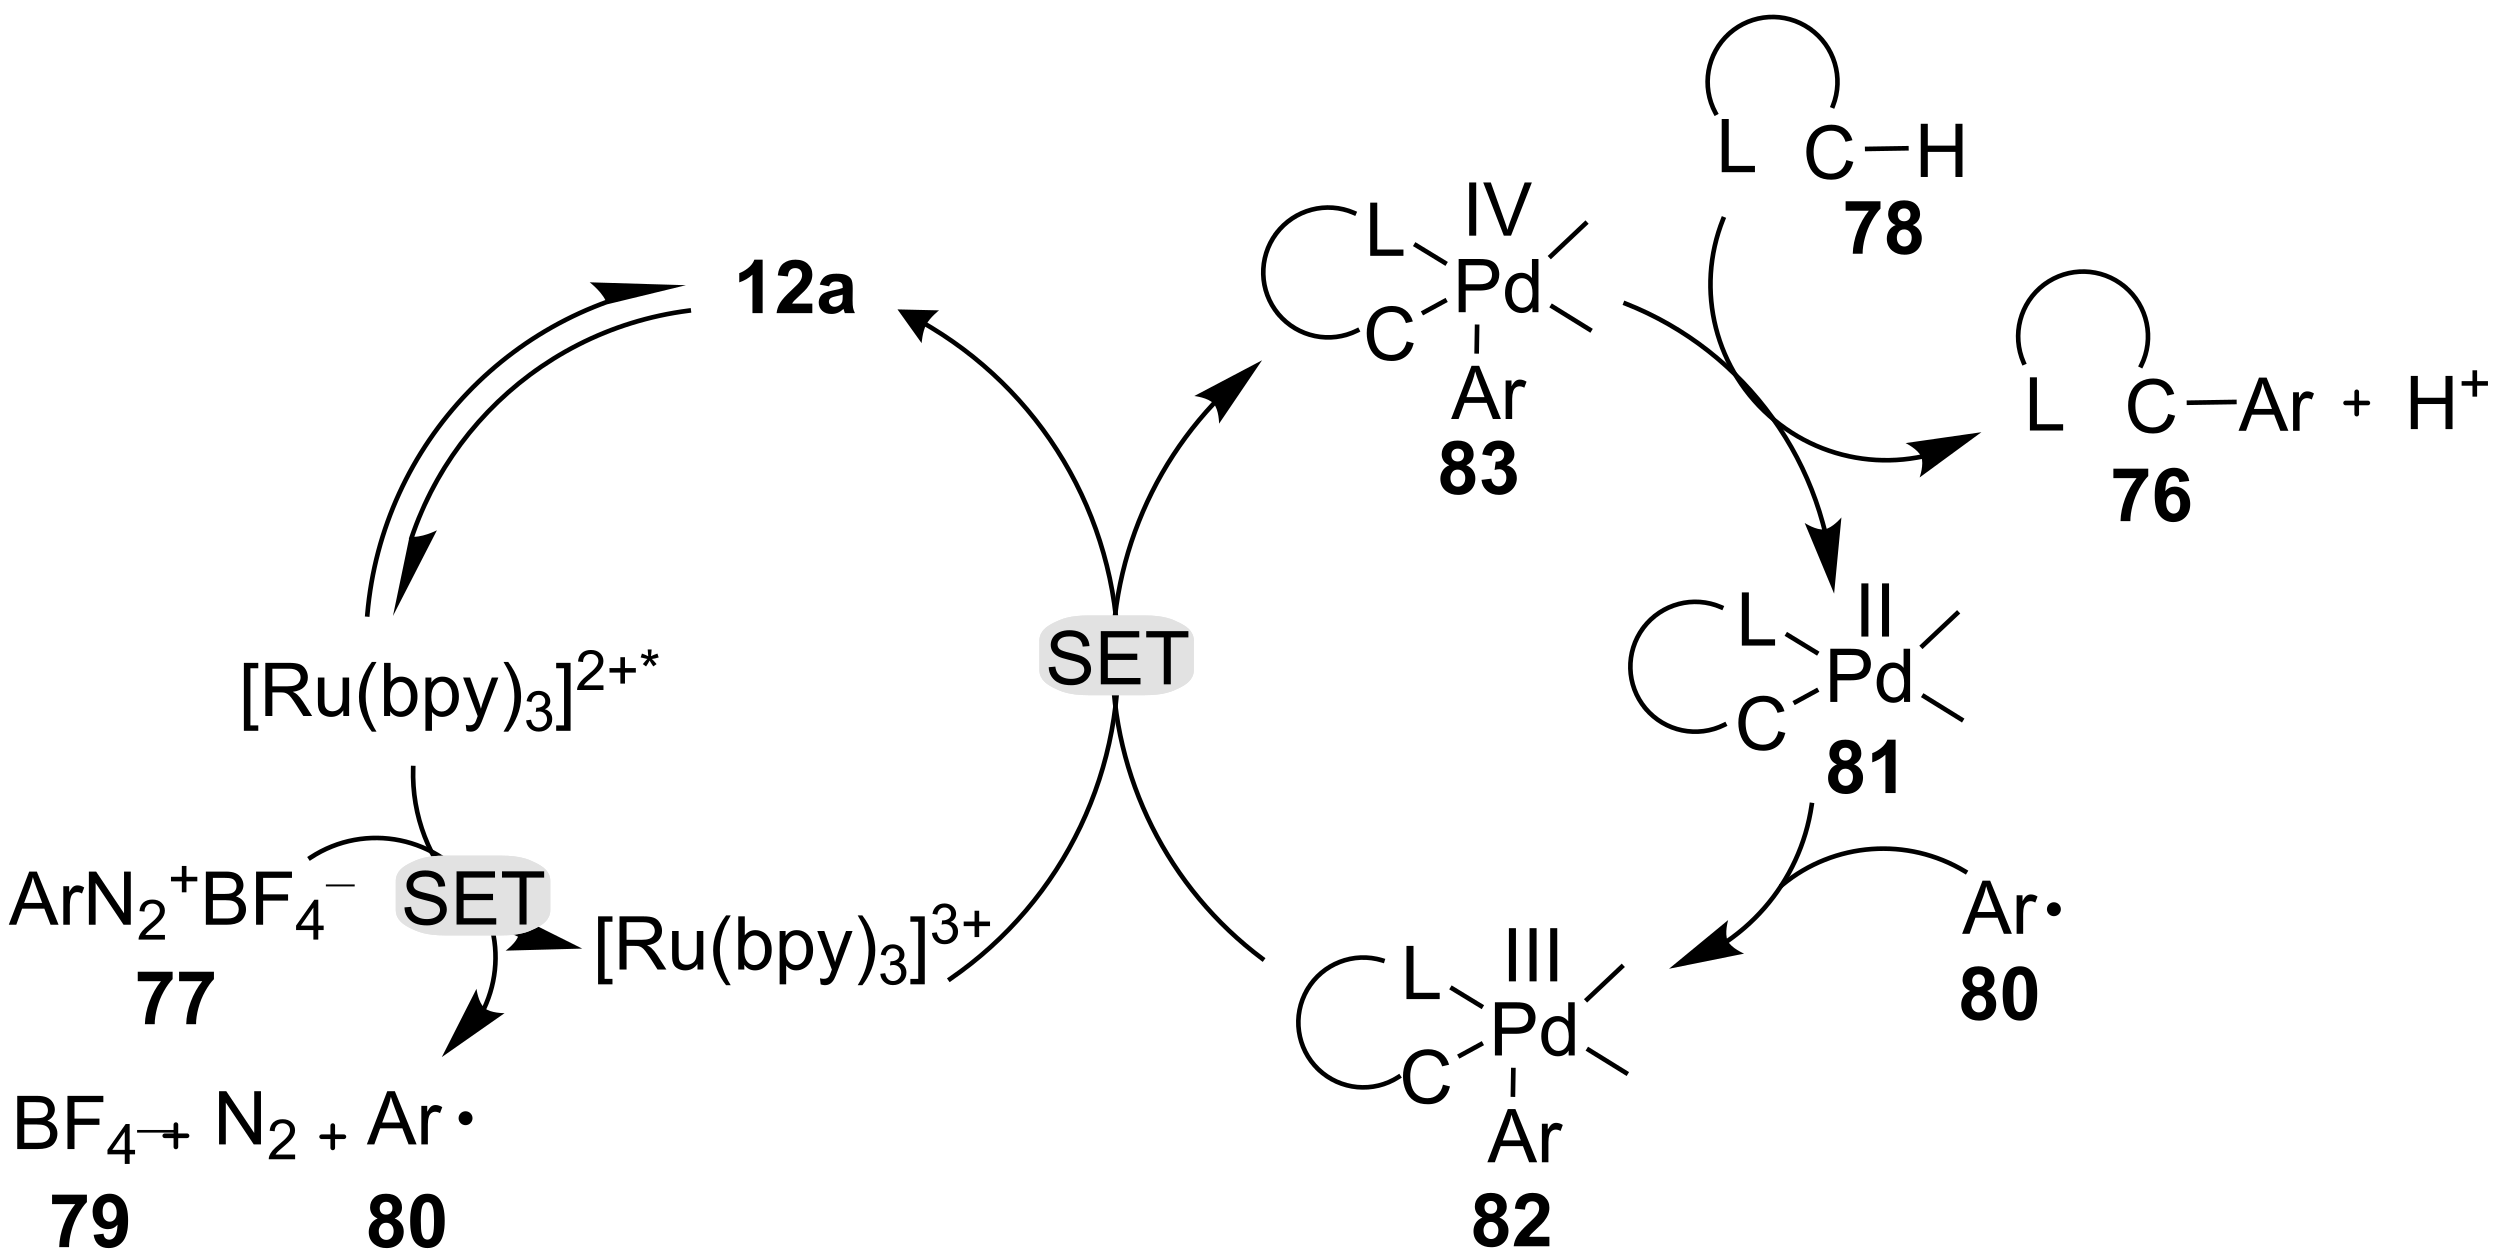 <?xml version="1.0" encoding="UTF-8"?>
<!DOCTYPE svg PUBLIC '-//W3C//DTD SVG 1.0//EN'
          'http://www.w3.org/TR/2001/REC-SVG-20010904/DTD/svg10.dtd'>
<svg stroke-dasharray="none" shape-rendering="auto" xmlns="http://www.w3.org/2000/svg" font-family="'Dialog'" text-rendering="auto" width="369" fill-opacity="1" color-interpolation="auto" color-rendering="auto" preserveAspectRatio="xMidYMid meet" font-size="12px" viewBox="0 0 369 186" fill="black" xmlns:xlink="http://www.w3.org/1999/xlink" stroke="black" image-rendering="auto" stroke-miterlimit="10" stroke-linecap="square" stroke-linejoin="miter" font-style="normal" stroke-width="1" height="186" stroke-dashoffset="0" font-weight="normal" stroke-opacity="1"
><!--Generated by the Batik Graphics2D SVG Generator--><defs id="genericDefs"
  /><g
  ><defs id="defs1"
    ><clipPath clipPathUnits="userSpaceOnUse" id="clipPath1"
      ><path d="M0.632 0.394 L277.171 0.394 L277.171 139.618 L0.632 139.618 L0.632 0.394 Z"
      /></clipPath
      ><clipPath clipPathUnits="userSpaceOnUse" id="clipPath2"
      ><path d="M81.008 39.539 L81.008 174.892 L349.858 174.892 L349.858 39.539 Z"
      /></clipPath
    ></defs
    ><g transform="scale(1.333,1.333) translate(-0.632,-0.394) matrix(1.029,0,0,1.029,-82.693,-40.276)"
    ><path d="M163.042 73.216 L161.946 73.216 L161.946 69.078 Q161.344 69.64 160.526 69.911 L160.526 68.914 Q160.956 68.773 161.458 68.383 Q161.964 67.989 162.151 67.466 L163.042 67.466 L163.042 73.216 ZM168.389 72.195 L168.389 73.216 L164.543 73.216 Q164.606 72.638 164.918 72.12 Q165.231 71.601 166.153 70.747 Q166.895 70.054 167.061 69.81 Q167.288 69.469 167.288 69.138 Q167.288 68.771 167.09 68.573 Q166.895 68.375 166.546 68.375 Q166.202 68.375 165.999 68.583 Q165.796 68.789 165.764 69.271 L164.671 69.161 Q164.77 68.255 165.285 67.862 Q165.801 67.466 166.574 67.466 Q167.421 67.466 167.905 67.924 Q168.389 68.38 168.389 69.06 Q168.389 69.445 168.251 69.797 Q168.113 70.146 167.811 70.528 Q167.613 70.781 167.093 71.258 Q166.574 71.734 166.434 71.89 Q166.296 72.047 166.21 72.195 L168.389 72.195 ZM170.188 70.333 L169.19 70.153 Q169.359 69.552 169.768 69.263 Q170.18 68.974 170.987 68.974 Q171.721 68.974 172.081 69.148 Q172.44 69.32 172.586 69.588 Q172.734 69.856 172.734 70.57 L172.721 71.851 Q172.721 72.398 172.774 72.659 Q172.828 72.919 172.971 73.216 L171.886 73.216 Q171.844 73.106 171.781 72.89 Q171.753 72.794 171.742 72.763 Q171.461 73.036 171.141 73.174 Q170.821 73.31 170.456 73.31 Q169.815 73.31 169.446 72.963 Q169.078 72.614 169.078 72.083 Q169.078 71.731 169.245 71.456 Q169.414 71.179 169.716 71.034 Q170.018 70.888 170.589 70.778 Q171.359 70.633 171.656 70.508 L171.656 70.398 Q171.656 70.083 171.5 69.948 Q171.344 69.812 170.909 69.812 Q170.617 69.812 170.453 69.929 Q170.289 70.044 170.188 70.333 ZM171.656 71.224 Q171.446 71.294 170.987 71.393 Q170.531 71.489 170.391 71.583 Q170.175 71.734 170.175 71.969 Q170.175 72.2 170.346 72.37 Q170.518 72.536 170.784 72.536 Q171.081 72.536 171.352 72.341 Q171.55 72.192 171.612 71.976 Q171.656 71.836 171.656 71.442 L171.656 71.224 Z" stroke="none" clip-path="url(#clipPath2)"
    /></g
    ><g transform="matrix(1.371,0,0,1.371,-111.1,-54.227)"
    ><path d="M145.423 145.523 L145.423 138.205 L146.973 138.205 L146.973 138.786 L146.126 138.786 L146.126 144.939 L146.973 144.939 L146.973 145.523 L145.423 145.523 ZM147.732 143.931 L147.732 138.205 L150.271 138.205 Q151.036 138.205 151.435 138.359 Q151.833 138.512 152.07 138.903 Q152.31 139.293 152.31 139.767 Q152.31 140.377 151.914 140.796 Q151.521 141.213 150.695 141.325 Q150.997 141.471 151.154 141.611 Q151.484 141.916 151.781 142.372 L152.779 143.931 L151.826 143.931 L151.068 142.739 Q150.734 142.223 150.518 141.95 Q150.305 141.676 150.135 141.567 Q149.966 141.458 149.789 141.416 Q149.661 141.387 149.367 141.387 L148.49 141.387 L148.49 143.931 L147.732 143.931 ZM148.49 140.731 L150.117 140.731 Q150.638 140.731 150.93 140.624 Q151.224 140.517 151.375 140.28 Q151.529 140.043 151.529 139.767 Q151.529 139.361 151.232 139.101 Q150.938 138.838 150.302 138.838 L148.49 138.838 L148.49 140.731 ZM156.126 143.931 L156.126 143.322 Q155.642 144.025 154.809 144.025 Q154.441 144.025 154.124 143.885 Q153.806 143.744 153.65 143.53 Q153.496 143.317 153.434 143.01 Q153.392 142.801 153.392 142.353 L153.392 139.783 L154.095 139.783 L154.095 142.083 Q154.095 142.635 154.137 142.825 Q154.204 143.103 154.418 143.262 Q154.634 143.418 154.949 143.418 Q155.267 143.418 155.543 143.257 Q155.822 143.096 155.936 142.817 Q156.051 142.536 156.051 142.004 L156.051 139.783 L156.754 139.783 L156.754 143.931 L156.126 143.931 ZM159.201 145.616 Q158.617 144.882 158.214 143.898 Q157.812 142.911 157.812 141.856 Q157.812 140.926 158.115 140.075 Q158.466 139.088 159.201 138.106 L159.703 138.106 Q159.232 138.918 159.078 139.267 Q158.841 139.806 158.703 140.392 Q158.536 141.122 158.536 141.861 Q158.536 143.739 159.703 145.616 L159.201 145.616 ZM161.169 143.931 L160.516 143.931 L160.516 138.205 L161.219 138.205 L161.219 140.247 Q161.664 139.689 162.357 139.689 Q162.74 139.689 163.081 139.843 Q163.422 139.997 163.643 140.278 Q163.865 140.556 163.99 140.952 Q164.115 141.346 164.115 141.793 Q164.115 142.861 163.586 143.445 Q163.06 144.025 162.32 144.025 Q161.586 144.025 161.169 143.411 L161.169 143.931 ZM161.161 141.825 Q161.161 142.572 161.365 142.903 Q161.695 143.447 162.263 143.447 Q162.724 143.447 163.06 143.046 Q163.396 142.645 163.396 141.853 Q163.396 141.041 163.073 140.655 Q162.75 140.267 162.294 140.267 Q161.833 140.267 161.497 140.668 Q161.161 141.067 161.161 141.825 ZM164.97 145.523 L164.97 139.783 L165.611 139.783 L165.611 140.322 Q165.837 140.004 166.121 139.848 Q166.407 139.689 166.814 139.689 Q167.345 139.689 167.751 139.963 Q168.157 140.236 168.363 140.734 Q168.572 141.231 168.572 141.825 Q168.572 142.463 168.343 142.973 Q168.113 143.481 167.678 143.754 Q167.244 144.025 166.762 144.025 Q166.41 144.025 166.131 143.877 Q165.853 143.728 165.673 143.502 L165.673 145.523 L164.97 145.523 ZM165.606 141.879 Q165.606 142.681 165.928 143.064 Q166.254 143.447 166.715 143.447 Q167.184 143.447 167.517 143.051 Q167.853 142.653 167.853 141.822 Q167.853 141.028 167.525 140.635 Q167.199 140.239 166.746 140.239 Q166.298 140.239 165.952 140.661 Q165.606 141.08 165.606 141.879 ZM169.388 145.53 L169.31 144.869 Q169.539 144.931 169.711 144.931 Q169.945 144.931 170.086 144.853 Q170.227 144.775 170.318 144.635 Q170.383 144.53 170.531 144.111 Q170.552 144.054 170.594 143.939 L169.021 139.783 L169.779 139.783 L170.641 142.184 Q170.81 142.642 170.943 143.145 Q171.062 142.661 171.232 142.2 L172.117 139.783 L172.82 139.783 L171.242 144.002 Q170.99 144.687 170.849 144.945 Q170.661 145.291 170.419 145.452 Q170.177 145.616 169.841 145.616 Q169.638 145.616 169.388 145.53 ZM173.88 145.616 L173.375 145.616 Q174.544 143.739 174.544 141.861 Q174.544 141.127 174.375 140.403 Q174.242 139.817 174.005 139.278 Q173.852 138.926 173.375 138.106 L173.88 138.106 Q174.615 139.088 174.966 140.075 Q175.266 140.926 175.266 141.856 Q175.266 142.911 174.862 143.898 Q174.458 144.882 173.88 145.616 Z" stroke="none" clip-path="url(#clipPath2)"
    /></g
    ><g transform="matrix(1.371,0,0,1.371,-111.1,-54.227)"
    ><path d="M175.807 144.397 L176.334 144.326 Q176.426 144.776 176.643 144.973 Q176.861 145.17 177.176 145.17 Q177.547 145.17 177.803 144.912 Q178.061 144.655 178.061 144.274 Q178.061 143.91 177.822 143.676 Q177.586 143.44 177.219 143.44 Q177.07 143.44 176.848 143.498 L176.906 143.035 Q176.959 143.041 176.99 143.041 Q177.328 143.041 177.598 142.865 Q177.867 142.69 177.867 142.322 Q177.867 142.033 177.67 141.844 Q177.475 141.653 177.164 141.653 Q176.856 141.653 176.65 141.846 Q176.445 142.039 176.387 142.426 L175.859 142.332 Q175.957 141.801 176.299 141.51 Q176.643 141.219 177.152 141.219 Q177.504 141.219 177.799 141.369 Q178.096 141.52 178.252 141.781 Q178.408 142.041 178.408 142.334 Q178.408 142.613 178.258 142.842 Q178.109 143.071 177.816 143.205 Q178.197 143.293 178.408 143.571 Q178.619 143.846 178.619 144.262 Q178.619 144.825 178.209 145.217 Q177.799 145.608 177.172 145.608 Q176.607 145.608 176.232 145.272 Q175.859 144.934 175.807 144.397 Z" stroke="none" clip-path="url(#clipPath2)"
    /></g
    ><g transform="matrix(1.371,0,0,1.371,-111.1,-54.227)"
    ><path d="M180.595 145.523 L179.045 145.523 L179.045 144.939 L179.892 144.939 L179.892 138.786 L179.045 138.786 L179.045 138.205 L180.595 138.205 L180.595 145.523 Z" stroke="none" clip-path="url(#clipPath2)"
    /></g
    ><g transform="matrix(1.371,0,0,1.371,-111.1,-54.227)"
    ><path d="M181.366 139.997 L181.894 139.926 Q181.985 140.376 182.202 140.573 Q182.421 140.77 182.735 140.77 Q183.107 140.77 183.362 140.512 Q183.62 140.255 183.62 139.874 Q183.62 139.51 183.382 139.276 Q183.146 139.04 182.778 139.04 Q182.63 139.04 182.407 139.098 L182.466 138.635 Q182.519 138.641 182.55 138.641 Q182.888 138.641 183.157 138.465 Q183.427 138.29 183.427 137.923 Q183.427 137.633 183.23 137.444 Q183.034 137.253 182.724 137.253 Q182.415 137.253 182.21 137.446 Q182.005 137.639 181.946 138.026 L181.419 137.932 Q181.517 137.401 181.858 137.11 Q182.202 136.819 182.712 136.819 Q183.064 136.819 183.358 136.969 Q183.655 137.12 183.812 137.381 Q183.968 137.641 183.968 137.934 Q183.968 138.214 183.817 138.442 Q183.669 138.671 183.376 138.805 Q183.757 138.893 183.968 139.171 Q184.179 139.446 184.179 139.862 Q184.179 140.424 183.769 140.817 Q183.358 141.208 182.732 141.208 Q182.167 141.208 181.792 140.872 Q181.419 140.534 181.366 139.997 ZM185.955 140.436 L185.955 139.258 L184.785 139.258 L184.785 138.766 L185.955 138.766 L185.955 137.598 L186.453 137.598 L186.453 138.766 L187.621 138.766 L187.621 139.258 L186.453 139.258 L186.453 140.436 L185.955 140.436 Z" stroke="none" clip-path="url(#clipPath2)"
    /></g
    ><g transform="matrix(1.371,0,0,1.371,-111.1,-54.227)"
    ><path d="M107.291 118.231 L107.291 110.914 L108.841 110.914 L108.841 111.495 L107.994 111.495 L107.994 117.648 L108.841 117.648 L108.841 118.231 L107.291 118.231 ZM109.6 116.64 L109.6 110.914 L112.139 110.914 Q112.904 110.914 113.303 111.067 Q113.701 111.221 113.938 111.612 Q114.178 112.002 114.178 112.476 Q114.178 113.086 113.782 113.505 Q113.389 113.921 112.563 114.034 Q112.865 114.179 113.022 114.32 Q113.352 114.625 113.649 115.08 L114.647 116.64 L113.694 116.64 L112.936 115.448 Q112.602 114.932 112.386 114.659 Q112.173 114.385 112.003 114.276 Q111.834 114.166 111.657 114.125 Q111.529 114.096 111.235 114.096 L110.358 114.096 L110.358 116.64 L109.6 116.64 ZM110.358 113.44 L111.985 113.44 Q112.506 113.44 112.798 113.333 Q113.092 113.226 113.243 112.989 Q113.397 112.752 113.397 112.476 Q113.397 112.07 113.1 111.81 Q112.805 111.546 112.17 111.546 L110.358 111.546 L110.358 113.44 ZM117.994 116.64 L117.994 116.031 Q117.51 116.734 116.677 116.734 Q116.309 116.734 115.992 116.593 Q115.674 116.453 115.518 116.239 Q115.364 116.026 115.302 115.718 Q115.26 115.51 115.26 115.062 L115.26 112.492 L115.963 112.492 L115.963 114.791 Q115.963 115.343 116.005 115.534 Q116.072 115.812 116.286 115.971 Q116.502 116.127 116.817 116.127 Q117.135 116.127 117.411 115.966 Q117.69 115.804 117.804 115.526 Q117.919 115.245 117.919 114.713 L117.919 112.492 L118.622 112.492 L118.622 116.64 L117.994 116.64 ZM121.069 118.325 Q120.485 117.591 120.082 116.606 Q119.68 115.62 119.68 114.565 Q119.68 113.635 119.983 112.784 Q120.334 111.796 121.069 110.815 L121.571 110.815 Q121.1 111.627 120.946 111.976 Q120.709 112.515 120.571 113.101 Q120.404 113.83 120.404 114.57 Q120.404 116.448 121.571 118.325 L121.069 118.325 ZM123.037 116.64 L122.384 116.64 L122.384 110.914 L123.087 110.914 L123.087 112.955 Q123.532 112.398 124.225 112.398 Q124.608 112.398 124.949 112.552 Q125.29 112.705 125.511 112.987 Q125.733 113.265 125.858 113.661 Q125.983 114.054 125.983 114.502 Q125.983 115.57 125.454 116.153 Q124.928 116.734 124.188 116.734 Q123.454 116.734 123.037 116.12 L123.037 116.64 ZM123.029 114.534 Q123.029 115.281 123.233 115.612 Q123.563 116.156 124.131 116.156 Q124.592 116.156 124.928 115.755 Q125.264 115.354 125.264 114.562 Q125.264 113.75 124.941 113.364 Q124.618 112.976 124.162 112.976 Q123.701 112.976 123.365 113.377 Q123.029 113.776 123.029 114.534 ZM126.838 118.231 L126.838 112.492 L127.479 112.492 L127.479 113.031 Q127.705 112.713 127.989 112.557 Q128.275 112.398 128.682 112.398 Q129.213 112.398 129.619 112.671 Q130.025 112.945 130.231 113.442 Q130.44 113.94 130.44 114.534 Q130.44 115.171 130.21 115.682 Q129.981 116.19 129.546 116.463 Q129.112 116.734 128.63 116.734 Q128.278 116.734 127.999 116.586 Q127.721 116.437 127.541 116.211 L127.541 118.231 L126.838 118.231 ZM127.474 114.588 Q127.474 115.39 127.796 115.773 Q128.122 116.156 128.583 116.156 Q129.052 116.156 129.385 115.76 Q129.721 115.362 129.721 114.531 Q129.721 113.737 129.393 113.343 Q129.067 112.948 128.614 112.948 Q128.166 112.948 127.82 113.37 Q127.474 113.789 127.474 114.588 ZM131.256 118.239 L131.178 117.578 Q131.407 117.64 131.579 117.64 Q131.813 117.64 131.954 117.562 Q132.095 117.484 132.186 117.343 Q132.251 117.239 132.399 116.82 Q132.42 116.763 132.462 116.648 L130.889 112.492 L131.647 112.492 L132.509 114.893 Q132.678 115.351 132.811 115.854 Q132.93 115.37 133.1 114.909 L133.985 112.492 L134.688 112.492 L133.11 116.711 Q132.858 117.395 132.717 117.653 Q132.529 118 132.287 118.161 Q132.045 118.325 131.709 118.325 Q131.506 118.325 131.256 118.239 ZM135.748 118.325 L135.243 118.325 Q136.412 116.448 136.412 114.57 Q136.412 113.836 136.243 113.112 Q136.11 112.526 135.873 111.987 Q135.72 111.635 135.243 110.815 L135.748 110.815 Q136.483 111.796 136.834 112.784 Q137.134 113.635 137.134 114.565 Q137.134 115.62 136.73 116.606 Q136.326 117.591 135.748 118.325 Z" stroke="none" clip-path="url(#clipPath2)"
    /></g
    ><g transform="matrix(1.371,0,0,1.371,-111.1,-54.227)"
    ><path d="M137.675 117.106 L138.202 117.035 Q138.294 117.484 138.511 117.682 Q138.729 117.879 139.044 117.879 Q139.415 117.879 139.671 117.621 Q139.929 117.363 139.929 116.983 Q139.929 116.619 139.69 116.385 Q139.454 116.148 139.087 116.148 Q138.938 116.148 138.716 116.207 L138.774 115.744 Q138.827 115.75 138.858 115.75 Q139.196 115.75 139.466 115.574 Q139.735 115.398 139.735 115.031 Q139.735 114.742 139.538 114.553 Q139.343 114.361 139.032 114.361 Q138.724 114.361 138.518 114.555 Q138.313 114.748 138.255 115.135 L137.727 115.041 Q137.825 114.51 138.167 114.219 Q138.511 113.928 139.02 113.928 Q139.372 113.928 139.667 114.078 Q139.964 114.229 140.12 114.49 Q140.276 114.75 140.276 115.043 Q140.276 115.322 140.126 115.551 Q139.977 115.779 139.684 115.914 Q140.065 116.002 140.276 116.279 Q140.487 116.555 140.487 116.971 Q140.487 117.533 140.077 117.926 Q139.667 118.317 139.04 118.317 Q138.475 118.317 138.1 117.981 Q137.727 117.643 137.675 117.106 Z" stroke="none" clip-path="url(#clipPath2)"
    /></g
    ><g transform="matrix(1.371,0,0,1.371,-111.1,-54.227)"
    ><path d="M142.463 118.231 L140.913 118.231 L140.913 117.648 L141.76 117.648 L141.76 111.495 L140.913 111.495 L140.913 110.914 L142.463 110.914 L142.463 118.231 Z" stroke="none" clip-path="url(#clipPath2)"
    /></g
    ><g transform="matrix(1.371,0,0,1.371,-111.1,-54.227)"
    ><path d="M146.004 113.332 L146.004 113.84 L143.164 113.84 Q143.158 113.649 143.226 113.473 Q143.334 113.184 143.572 112.903 Q143.812 112.622 144.263 112.252 Q144.963 111.678 145.209 111.342 Q145.455 111.006 145.455 110.707 Q145.455 110.395 145.23 110.18 Q145.008 109.963 144.646 109.963 Q144.266 109.963 144.037 110.192 Q143.809 110.42 143.806 110.825 L143.263 110.77 Q143.32 110.163 143.684 109.846 Q144.047 109.528 144.658 109.528 Q145.277 109.528 145.637 109.872 Q145.998 110.213 145.998 110.719 Q145.998 110.977 145.893 111.227 Q145.787 111.475 145.541 111.751 Q145.297 112.026 144.728 112.506 Q144.254 112.905 144.119 113.047 Q143.984 113.19 143.896 113.332 L146.004 113.332 ZM147.823 113.145 L147.823 111.967 L146.653 111.967 L146.653 111.475 L147.823 111.475 L147.823 110.307 L148.321 110.307 L148.321 111.475 L149.489 111.475 L149.489 111.967 L148.321 111.967 L148.321 113.145 L147.823 113.145 ZM150.011 110.332 L150.145 109.916 Q150.612 110.081 150.823 110.202 Q150.767 109.67 150.764 109.471 L151.188 109.471 Q151.18 109.762 151.122 110.198 Q151.423 110.045 151.813 109.916 L151.948 110.332 Q151.575 110.456 151.218 110.497 Q151.397 110.653 151.722 111.051 L151.37 111.299 Q151.2 111.069 150.97 110.67 Q150.753 111.082 150.589 111.299 L150.243 111.051 Q150.583 110.631 150.729 110.497 Q150.351 110.424 150.011 110.332 Z" stroke="none" clip-path="url(#clipPath2)"
    /></g
    ><g transform="matrix(1.371,0,0,1.371,-111.1,-54.227)"
    ><path d="M180.625 74.715 L180.625 74.716 L180.626 74.716 L180.631 74.719 L180.641 74.725 C180.653 74.732 180.666 74.739 180.678 74.746 C180.702 74.761 180.727 74.775 180.752 74.79 C180.801 74.819 180.85 74.848 180.9 74.877 C180.998 74.936 181.096 74.995 181.194 75.054 C181.585 75.291 181.972 75.534 182.354 75.783 C183.882 76.779 185.334 77.87 186.704 79.045 C189.444 81.396 191.855 84.086 193.884 87.038 C197.941 92.941 200.472 99.895 201.054 107.285 C201.636 114.676 200.224 121.94 197.139 128.406 C194.055 134.871 189.299 140.54 183.189 144.739 L182.983 144.881 L183.267 145.293 L183.473 145.151 C189.655 140.903 194.469 135.166 197.591 128.621 C200.713 122.076 202.141 114.724 201.552 107.246 C200.964 99.768 198.403 92.73 194.296 86.754 C192.242 83.766 189.802 81.045 187.029 78.666 C185.643 77.476 184.174 76.373 182.627 75.365 C182.24 75.112 181.849 74.866 181.453 74.626 C181.354 74.566 181.255 74.507 181.155 74.448 C181.106 74.418 181.056 74.388 181.006 74.359 C180.981 74.344 180.956 74.33 180.931 74.315 C180.918 74.308 180.906 74.3 180.893 74.293 L180.884 74.287 L180.879 74.285 L180.877 74.284 L180.875 74.282 L180.659 74.157 L180.408 74.59 L180.625 74.715 ZM177.658 72.862 L180.257 76.501 C180.257 76.501 180.342 75.273 180.751 74.499 C181.16 73.726 182.129 72.966 182.129 72.966 Z" stroke="none" clip-path="url(#clipPath2)"
    /></g
    ><g transform="matrix(1.371,0,0,1.371,-111.1,-54.227)"
    ><path d="M238.073 73.162 L238.073 67.435 L240.234 67.435 Q240.805 67.435 241.104 67.49 Q241.526 67.56 241.81 67.758 Q242.096 67.954 242.271 68.31 Q242.445 68.665 242.445 69.092 Q242.445 69.821 241.979 70.329 Q241.516 70.834 240.299 70.834 L238.831 70.834 L238.831 73.162 L238.073 73.162 ZM238.831 70.157 L240.313 70.157 Q241.047 70.157 241.354 69.883 Q241.664 69.61 241.664 69.115 Q241.664 68.756 241.482 68.5 Q241.299 68.243 241.003 68.162 Q240.813 68.11 240.297 68.11 L238.831 68.11 L238.831 70.157 ZM246.011 73.162 L246.011 72.638 Q245.617 73.256 244.852 73.256 Q244.354 73.256 243.938 72.982 Q243.524 72.709 243.294 72.219 Q243.065 71.727 243.065 71.092 Q243.065 70.469 243.271 69.964 Q243.479 69.459 243.893 69.191 Q244.307 68.92 244.82 68.92 Q245.195 68.92 245.487 69.079 Q245.781 69.235 245.964 69.49 L245.964 67.435 L246.664 67.435 L246.664 73.162 L246.011 73.162 ZM243.789 71.092 Q243.789 71.888 244.125 72.284 Q244.461 72.677 244.917 72.677 Q245.378 72.677 245.701 72.3 Q246.024 71.922 246.024 71.149 Q246.024 70.297 245.695 69.899 Q245.367 69.5 244.886 69.5 Q244.417 69.5 244.102 69.883 Q243.789 70.266 243.789 71.092 Z" stroke="none" clip-path="url(#clipPath2)"
    /></g
    ><g transform="matrix(1.371,0,0,1.371,-111.1,-54.227)"
    ><path d="M237.26 84.66 L239.46 78.934 L240.278 78.934 L242.622 84.66 L241.757 84.66 L241.09 82.926 L238.695 82.926 L238.067 84.66 L237.26 84.66 ZM238.913 82.309 L240.856 82.309 L240.257 80.723 Q239.984 79.999 239.851 79.535 Q239.742 80.085 239.544 80.629 L238.913 82.309 ZM243.13 84.66 L243.13 80.512 L243.762 80.512 L243.762 81.14 Q244.005 80.7 244.208 80.559 Q244.413 80.418 244.661 80.418 Q245.015 80.418 245.382 80.645 L245.14 81.296 Q244.882 81.145 244.624 81.145 Q244.395 81.145 244.21 81.283 Q244.028 81.421 243.95 81.668 Q243.833 82.043 243.833 82.489 L243.833 84.66 L243.13 84.66 Z" stroke="none" clip-path="url(#clipPath2)"
    /></g
    ><g transform="matrix(1.371,0,0,1.371,-111.1,-54.227)"
    ><path d="M239.81 74.485 L240.31 74.493 L240.26 77.63 L239.76 77.622 Z" stroke="none" clip-path="url(#clipPath2)"
    /></g
    ><g transform="matrix(1.371,0,0,1.371,-111.1,-54.227)"
    ><path d="M228.55 67.095 L228.55 61.369 L229.308 61.369 L229.308 66.418 L232.129 66.418 L232.129 67.095 L228.55 67.095 Z" stroke="none" clip-path="url(#clipPath2)"
    /></g
    ><g transform="matrix(1.371,0,0,1.371,-111.1,-54.227)"
    ><path d="M233.153 66.046 L233.413 65.62 L236.911 67.754 L236.651 68.181 Z" stroke="none" clip-path="url(#clipPath2)"
    /></g
    ><g transform="matrix(1.371,0,0,1.371,-111.1,-54.227)"
    ><path d="M232.481 76.31 L233.238 76.5 Q233.001 77.435 232.382 77.927 Q231.762 78.416 230.869 78.416 Q229.942 78.416 229.361 78.039 Q228.783 77.661 228.478 76.948 Q228.176 76.232 228.176 75.411 Q228.176 74.515 228.517 73.851 Q228.861 73.185 229.491 72.838 Q230.121 72.492 230.879 72.492 Q231.738 72.492 232.324 72.93 Q232.91 73.367 233.142 74.161 L232.395 74.336 Q232.197 73.711 231.817 73.427 Q231.439 73.14 230.863 73.14 Q230.205 73.14 229.759 73.458 Q229.317 73.773 229.137 74.307 Q228.957 74.841 228.957 75.406 Q228.957 76.138 229.171 76.682 Q229.384 77.226 229.832 77.497 Q230.283 77.765 230.806 77.765 Q231.442 77.765 231.882 77.398 Q232.324 77.031 232.481 76.31 Z" stroke="none" clip-path="url(#clipPath2)"
    /></g
    ><g transform="matrix(1.371,0,0,1.371,-111.1,-54.227)"
    ><path d="M234.24 73.509 L234.001 73.07 L236.661 71.619 L236.9 72.058 Z" stroke="none" clip-path="url(#clipPath2)"
    /></g
    ><g transform="matrix(1.371,0,0,1.371,-111.1,-54.227)"
    ><path d="M248 67.471 L247.657 67.107 L251.725 63.276 L252.067 63.639 Z" stroke="none" clip-path="url(#clipPath2)"
    /></g
    ><g transform="matrix(1.371,0,0,1.371,-111.1,-54.227)"
    ><path d="M247.835 72.645 L248.098 72.22 L252.515 74.955 L252.252 75.38 Z" stroke="none" clip-path="url(#clipPath2)"
    /></g
    ><g transform="matrix(1.371,0,0,1.371,-111.1,-54.227)"
    ><path d="M239.204 64.925 L239.204 59.198 L239.962 59.198 L239.962 64.925 L239.204 64.925 ZM242.935 64.925 L240.716 59.198 L241.536 59.198 L243.023 63.357 Q243.203 63.857 243.325 64.295 Q243.458 63.826 243.633 63.357 L245.179 59.198 L245.953 59.198 L243.711 64.925 L242.935 64.925 Z" stroke="none" clip-path="url(#clipPath2)"
    /></g
    ><g transform="matrix(1.371,0,0,1.371,-111.1,-54.227)"
    ><path d="M241.976 153.18 L241.976 147.453 L244.138 147.453 Q244.708 147.453 245.007 147.508 Q245.429 147.578 245.713 147.776 Q246 147.972 246.174 148.328 Q246.349 148.683 246.349 149.11 Q246.349 149.839 245.882 150.347 Q245.419 150.852 244.203 150.852 L242.734 150.852 L242.734 153.18 L241.976 153.18 ZM242.734 150.175 L244.216 150.175 Q244.95 150.175 245.257 149.901 Q245.567 149.628 245.567 149.133 Q245.567 148.774 245.385 148.518 Q245.203 148.261 244.906 148.18 Q244.716 148.128 244.2 148.128 L242.734 148.128 L242.734 150.175 ZM249.914 153.18 L249.914 152.657 Q249.521 153.274 248.755 153.274 Q248.257 153.274 247.841 153 Q247.427 152.727 247.198 152.237 Q246.969 151.745 246.969 151.11 Q246.969 150.487 247.174 149.982 Q247.382 149.477 247.797 149.209 Q248.211 148.938 248.724 148.938 Q249.099 148.938 249.39 149.097 Q249.685 149.253 249.867 149.508 L249.867 147.453 L250.567 147.453 L250.567 153.18 L249.914 153.18 ZM247.692 151.11 Q247.692 151.907 248.028 152.302 Q248.364 152.696 248.82 152.696 Q249.281 152.696 249.604 152.318 Q249.927 151.94 249.927 151.167 Q249.927 150.315 249.599 149.917 Q249.271 149.518 248.789 149.518 Q248.32 149.518 248.005 149.901 Q247.692 150.284 247.692 151.11 Z" stroke="none" clip-path="url(#clipPath2)"
    /></g
    ><g transform="matrix(1.371,0,0,1.371,-111.1,-54.227)"
    ><path d="M241.163 164.679 L243.364 158.952 L244.181 158.952 L246.525 164.679 L245.661 164.679 L244.994 162.944 L242.598 162.944 L241.97 164.679 L241.163 164.679 ZM242.817 162.327 L244.76 162.327 L244.161 160.741 Q243.887 160.017 243.754 159.554 Q243.645 160.103 243.447 160.647 L242.817 162.327 ZM247.033 164.679 L247.033 160.53 L247.666 160.53 L247.666 161.158 Q247.908 160.718 248.111 160.577 Q248.317 160.436 248.564 160.436 Q248.918 160.436 249.286 160.663 L249.043 161.314 Q248.786 161.163 248.528 161.163 Q248.299 161.163 248.114 161.301 Q247.931 161.439 247.853 161.686 Q247.736 162.061 247.736 162.507 L247.736 164.679 L247.033 164.679 Z" stroke="none" clip-path="url(#clipPath2)"
    /></g
    ><g transform="matrix(1.371,0,0,1.371,-111.1,-54.227)"
    ><path d="M243.713 154.504 L244.213 154.512 L244.163 157.648 L243.663 157.64 Z" stroke="none" clip-path="url(#clipPath2)"
    /></g
    ><g transform="matrix(1.371,0,0,1.371,-111.1,-54.227)"
    ><path d="M232.454 147.114 L232.454 141.387 L233.212 141.387 L233.212 146.436 L236.032 146.436 L236.032 147.114 L232.454 147.114 Z" stroke="none" clip-path="url(#clipPath2)"
    /></g
    ><g transform="matrix(1.371,0,0,1.371,-111.1,-54.227)"
    ><path d="M237.056 146.065 L237.316 145.638 L240.814 147.772 L240.554 148.199 Z" stroke="none" clip-path="url(#clipPath2)"
    /></g
    ><g transform="matrix(1.371,0,0,1.371,-111.1,-54.227)"
    ><path d="M236.384 156.328 L237.142 156.518 Q236.905 157.453 236.285 157.945 Q235.665 158.435 234.772 158.435 Q233.845 158.435 233.264 158.057 Q232.686 157.679 232.381 156.966 Q232.079 156.25 232.079 155.429 Q232.079 154.534 232.42 153.869 Q232.764 153.203 233.394 152.856 Q234.025 152.51 234.782 152.51 Q235.642 152.51 236.228 152.948 Q236.814 153.385 237.045 154.179 L236.298 154.354 Q236.1 153.729 235.72 153.445 Q235.342 153.159 234.767 153.159 Q234.108 153.159 233.663 153.476 Q233.22 153.791 233.04 154.325 Q232.861 154.859 232.861 155.424 Q232.861 156.156 233.074 156.7 Q233.288 157.244 233.736 157.515 Q234.186 157.784 234.709 157.784 Q235.345 157.784 235.785 157.416 Q236.228 157.049 236.384 156.328 Z" stroke="none" clip-path="url(#clipPath2)"
    /></g
    ><g transform="matrix(1.371,0,0,1.371,-111.1,-54.227)"
    ><path d="M238.143 153.527 L237.904 153.088 L240.564 151.637 L240.804 152.077 Z" stroke="none" clip-path="url(#clipPath2)"
    /></g
    ><g transform="matrix(1.371,0,0,1.371,-111.1,-54.227)"
    ><path d="M251.903 147.489 L251.56 147.125 L255.628 143.294 L255.971 143.658 Z" stroke="none" clip-path="url(#clipPath2)"
    /></g
    ><g transform="matrix(1.371,0,0,1.371,-111.1,-54.227)"
    ><path d="M251.738 152.664 L252.002 152.238 L256.419 154.973 L256.156 155.398 Z" stroke="none" clip-path="url(#clipPath2)"
    /></g
    ><g transform="matrix(1.371,0,0,1.371,-111.1,-54.227)"
    ><path d="M278.082 115.123 L278.082 109.396 L280.244 109.396 Q280.814 109.396 281.113 109.451 Q281.535 109.521 281.819 109.719 Q282.106 109.914 282.28 110.271 Q282.454 110.625 282.454 111.052 Q282.454 111.781 281.988 112.289 Q281.525 112.794 280.309 112.794 L278.84 112.794 L278.84 115.123 L278.082 115.123 ZM278.84 112.117 L280.322 112.117 Q281.056 112.117 281.363 111.844 Q281.673 111.57 281.673 111.076 Q281.673 110.716 281.491 110.461 Q281.309 110.203 281.012 110.123 Q280.822 110.07 280.306 110.07 L278.84 110.07 L278.84 112.117 ZM286.02 115.123 L286.02 114.599 Q285.626 115.216 284.861 115.216 Q284.363 115.216 283.947 114.943 Q283.533 114.669 283.303 114.18 Q283.074 113.688 283.074 113.052 Q283.074 112.43 283.28 111.925 Q283.488 111.419 283.902 111.151 Q284.317 110.88 284.829 110.88 Q285.204 110.88 285.496 111.039 Q285.79 111.195 285.973 111.451 L285.973 109.396 L286.673 109.396 L286.673 115.123 L286.02 115.123 ZM283.798 113.052 Q283.798 113.849 284.134 114.245 Q284.47 114.638 284.926 114.638 Q285.387 114.638 285.71 114.261 Q286.033 113.883 286.033 113.11 Q286.033 112.258 285.704 111.86 Q285.376 111.461 284.895 111.461 Q284.426 111.461 284.111 111.844 Q283.798 112.227 283.798 113.052 Z" stroke="none" clip-path="url(#clipPath2)"
    /></g
    ><g transform="matrix(1.371,0,0,1.371,-111.1,-54.227)"
    ><path d="M268.56 109.056 L268.56 103.33 L269.317 103.33 L269.317 108.379 L272.138 108.379 L272.138 109.056 L268.56 109.056 Z" stroke="none" clip-path="url(#clipPath2)"
    /></g
    ><g transform="matrix(1.371,0,0,1.371,-111.1,-54.227)"
    ><path d="M273.161 108.007 L273.422 107.58 L276.92 109.715 L276.66 110.142 Z" stroke="none" clip-path="url(#clipPath2)"
    /></g
    ><g transform="matrix(1.371,0,0,1.371,-111.1,-54.227)"
    ><path d="M272.49 118.27 L273.247 118.46 Q273.01 119.395 272.391 119.888 Q271.771 120.377 270.878 120.377 Q269.951 120.377 269.37 119.999 Q268.792 119.622 268.487 118.908 Q268.185 118.192 268.185 117.372 Q268.185 116.476 268.526 115.812 Q268.87 115.145 269.5 114.799 Q270.13 114.453 270.888 114.453 Q271.747 114.453 272.333 114.89 Q272.919 115.328 273.151 116.122 L272.404 116.296 Q272.206 115.671 271.826 115.388 Q271.448 115.101 270.872 115.101 Q270.214 115.101 269.768 115.419 Q269.326 115.734 269.146 116.268 Q268.966 116.802 268.966 117.367 Q268.966 118.099 269.18 118.643 Q269.393 119.187 269.841 119.458 Q270.292 119.726 270.815 119.726 Q271.451 119.726 271.891 119.359 Q272.333 118.992 272.49 118.27 Z" stroke="none" clip-path="url(#clipPath2)"
    /></g
    ><g transform="matrix(1.371,0,0,1.371,-111.1,-54.227)"
    ><path d="M274.249 115.47 L274.01 115.031 L276.67 113.58 L276.91 114.019 Z" stroke="none" clip-path="url(#clipPath2)"
    /></g
    ><g transform="matrix(1.371,0,0,1.371,-111.1,-54.227)"
    ><path d="M288.009 109.432 L287.666 109.068 L291.734 105.236 L292.076 105.6 Z" stroke="none" clip-path="url(#clipPath2)"
    /></g
    ><g transform="matrix(1.371,0,0,1.371,-111.1,-54.227)"
    ><path d="M287.844 114.606 L288.107 114.181 L292.524 116.916 L292.261 117.341 Z" stroke="none" clip-path="url(#clipPath2)"
    /></g
    ><g transform="matrix(1.371,0,0,1.371,-111.1,-54.227)"
    ><path d="M243.482 145.205 L243.482 139.478 L244.24 139.478 L244.24 145.205 L243.482 145.205 ZM245.705 145.205 L245.705 139.478 L246.463 139.478 L246.463 145.205 L245.705 145.205 ZM247.928 145.205 L247.928 139.478 L248.686 139.478 L248.686 145.205 L247.928 145.205 Z" stroke="none" clip-path="url(#clipPath2)"
    /></g
    ><g transform="matrix(1.371,0,0,1.371,-111.1,-54.227)"
    ><path d="M281.427 108.085 L281.427 102.359 L282.185 102.359 L282.185 108.085 L281.427 108.085 ZM283.65 108.085 L283.65 102.359 L284.408 102.359 L284.408 108.085 L283.65 108.085 Z" stroke="none" clip-path="url(#clipPath2)"
    /></g
    ><g transform="matrix(1.371,0,0,1.371,-111.1,-54.227)"
    ><path d="M227.043 74.914 C224.249 76.312 220.859 75.607 218.855 73.21 L218.695 73.018 L218.311 73.339 L218.472 73.53 C220.625 76.106 224.266 76.864 227.268 75.361 L227.491 75.249 L227.267 74.802 L227.043 74.914 ZM218.855 73.21 C216.851 70.812 216.758 67.351 218.63 64.849 L218.779 64.649 L218.379 64.349 L218.229 64.549 C216.218 67.237 216.318 70.955 218.472 73.53 L218.632 73.722 L219.016 73.401 L218.855 73.21 ZM218.63 64.849 C220.502 62.347 223.849 61.46 226.714 62.706 L226.944 62.806 L227.143 62.347 L226.913 62.247 C223.835 60.909 220.24 61.861 218.229 64.549 L218.079 64.749 L218.48 65.049 L218.63 64.849 Z" stroke="none" clip-path="url(#clipPath2)"
    /></g
    ><g transform="matrix(1.371,0,0,1.371,-111.1,-54.227)"
    ><path d="M231.473 155.284 C228.851 156.985 225.404 156.66 223.145 154.5 L222.964 154.328 L222.619 154.689 L222.8 154.862 C225.226 157.182 228.929 157.53 231.745 155.703 L231.954 155.567 L231.682 155.148 L231.473 155.284 ZM223.145 154.5 C220.887 152.341 220.41 148.911 221.992 146.216 L222.119 146.001 L221.687 145.748 L221.561 145.963 C219.861 148.858 220.374 152.542 222.8 154.862 L222.981 155.035 L223.326 154.673 L223.145 154.5 ZM221.992 146.216 C222.784 144.868 223.987 143.881 225.364 143.347 C226.74 142.812 228.294 142.728 229.788 143.188 L230.027 143.262 L230.174 142.784 L229.936 142.71 C228.333 142.217 226.664 142.305 225.182 142.881 C223.701 143.456 222.41 144.518 221.561 145.963 L221.434 146.179 L221.865 146.432 L221.992 146.216 Z" stroke="none" clip-path="url(#clipPath2)"
    /></g
    ><g transform="matrix(1.371,0,0,1.371,-111.1,-54.227)"
    ><path d="M265.945 51.589 C264.454 48.843 265.045 45.431 267.373 43.348 L267.559 43.181 L267.226 42.809 L267.04 42.975 C264.538 45.214 263.903 48.878 265.506 51.828 L265.626 52.047 L266.065 51.809 L265.945 51.589 ZM267.373 43.348 C269.702 41.264 273.158 41.054 275.721 42.841 L275.926 42.984 L276.212 42.574 L276.007 42.431 C273.253 40.511 269.541 40.737 267.04 42.975 L266.853 43.142 L267.187 43.515 L267.373 43.348 ZM275.721 42.841 C277.005 43.736 277.894 45.011 278.321 46.426 C278.747 47.839 278.71 49.395 278.135 50.849 L278.043 51.081 L278.508 51.266 L278.6 51.033 C279.217 49.474 279.258 47.803 278.799 46.281 C278.341 44.76 277.383 43.39 276.007 42.431 L275.802 42.288 L275.516 42.698 L275.721 42.841 Z" stroke="none" clip-path="url(#clipPath2)"
    /></g
    ><g transform="matrix(1.371,0,0,1.371,-111.1,-54.227)"
    ><path d="M287.822 58.606 L287.822 52.879 L288.58 52.879 L288.58 55.231 L291.556 55.231 L291.556 52.879 L292.314 52.879 L292.314 58.606 L291.556 58.606 L291.556 55.905 L288.58 55.905 L288.58 58.606 L287.822 58.606 Z" stroke="none" clip-path="url(#clipPath2)"
    /></g
    ><g transform="matrix(1.371,0,0,1.371,-111.1,-54.227)"
    ><path d="M279.808 56.793 L280.566 56.983 Q280.329 57.918 279.709 58.41 Q279.09 58.9 278.196 58.9 Q277.269 58.9 276.689 58.522 Q276.111 58.145 275.806 57.431 Q275.504 56.715 275.504 55.895 Q275.504 54.999 275.845 54.335 Q276.189 53.668 276.819 53.322 Q277.449 52.975 278.207 52.975 Q279.066 52.975 279.652 53.413 Q280.238 53.85 280.47 54.645 L279.723 54.819 Q279.525 54.194 279.144 53.91 Q278.767 53.624 278.191 53.624 Q277.532 53.624 277.087 53.941 Q276.644 54.257 276.465 54.791 Q276.285 55.324 276.285 55.889 Q276.285 56.621 276.498 57.166 Q276.712 57.71 277.16 57.981 Q277.611 58.249 278.134 58.249 Q278.769 58.249 279.209 57.882 Q279.652 57.514 279.808 56.793 Z" stroke="none" clip-path="url(#clipPath2)"
    /></g
    ><g transform="matrix(1.371,0,0,1.371,-111.1,-54.227)"
    ><path d="M286.518 55.263 L286.526 55.763 L281.814 55.839 L281.806 55.339 Z" stroke="none" clip-path="url(#clipPath2)"
    /></g
    ><g transform="matrix(1.371,0,0,1.371,-111.1,-54.227)"
    ><path d="M266.393 58.09 L266.393 52.364 L267.151 52.364 L267.151 57.413 L269.971 57.413 L269.971 58.09 L266.393 58.09 Z" stroke="none" clip-path="url(#clipPath2)"
    /></g
    ><g transform="matrix(1.371,0,0,1.371,-111.1,-54.227)"
    ><path d="M299.125 78.486 C297.871 75.624 298.748 72.274 301.245 70.395 L301.445 70.244 L301.144 69.845 L300.944 69.996 C298.262 72.014 297.32 75.612 298.667 78.686 L298.768 78.915 L299.226 78.715 L299.125 78.486 ZM301.245 70.395 C303.742 68.516 307.204 68.599 309.607 70.597 L309.799 70.756 L310.118 70.372 L309.926 70.212 C307.344 68.066 303.627 67.976 300.944 69.996 L300.745 70.146 L301.046 70.545 L301.245 70.395 ZM309.607 70.597 C310.81 71.596 311.588 72.943 311.893 74.388 C312.198 75.833 312.03 77.379 311.334 78.78 L311.223 79.004 L311.67 79.227 L311.782 79.003 C312.528 77.501 312.711 75.84 312.382 74.284 C312.054 72.73 311.216 71.284 309.926 70.212 L309.734 70.052 L309.414 70.437 L309.607 70.597 Z" stroke="none" clip-path="url(#clipPath2)"
    /></g
    ><g transform="matrix(1.371,0,0,1.371,-111.1,-54.227)"
    ><path d="M322.035 85.929 L324.236 80.202 L325.053 80.202 L327.397 85.929 L326.533 85.929 L325.866 84.195 L323.47 84.195 L322.842 85.929 L322.035 85.929 ZM323.689 83.577 L325.632 83.577 L325.033 81.992 Q324.759 81.267 324.626 80.804 Q324.517 81.353 324.319 81.898 L323.689 83.577 ZM327.905 85.929 L327.905 81.781 L328.538 81.781 L328.538 82.408 Q328.78 81.968 328.983 81.827 Q329.189 81.687 329.436 81.687 Q329.79 81.687 330.158 81.913 L329.915 82.564 Q329.658 82.413 329.4 82.413 Q329.171 82.413 328.986 82.551 Q328.803 82.689 328.725 82.937 Q328.608 83.312 328.608 83.757 L328.608 85.929 L327.905 85.929 Z" stroke="none" clip-path="url(#clipPath2)"
    /></g
    ><g transform="matrix(1.371,0,0,1.371,-111.1,-54.227)"
    ><path d="M314.45 84.116 L315.208 84.306 Q314.971 85.241 314.351 85.734 Q313.732 86.223 312.839 86.223 Q311.911 86.223 311.331 85.846 Q310.752 85.468 310.448 84.754 Q310.146 84.038 310.146 83.218 Q310.146 82.322 310.487 81.658 Q310.831 80.991 311.461 80.645 Q312.091 80.299 312.849 80.299 Q313.708 80.299 314.294 80.736 Q314.88 81.174 315.112 81.968 L314.365 82.142 Q314.167 81.517 313.786 81.234 Q313.409 80.947 312.833 80.947 Q312.174 80.947 311.729 81.265 Q311.286 81.58 311.107 82.114 Q310.927 82.647 310.927 83.213 Q310.927 83.944 311.14 84.489 Q311.354 85.033 311.802 85.304 Q312.252 85.572 312.776 85.572 Q313.411 85.572 313.851 85.205 Q314.294 84.838 314.45 84.116 Z" stroke="none" clip-path="url(#clipPath2)"
    /></g
    ><g transform="matrix(1.371,0,0,1.371,-111.1,-54.227)"
    ><path d="M321.828 82.576 L321.836 83.076 L316.456 83.163 L316.448 82.663 Z" stroke="none" clip-path="url(#clipPath2)"
    /></g
    ><g transform="matrix(1.371,0,0,1.371,-111.1,-54.227)"
    ><path d="M299.572 85.902 L299.572 80.175 L300.329 80.175 L300.329 85.225 L303.15 85.225 L303.15 85.902 L299.572 85.902 Z" stroke="none" clip-path="url(#clipPath2)"
    /></g
    ><g transform="matrix(1.371,0,0,1.371,-111.1,-54.227)"
    ><path d="M81.981 139.112 L84.181 133.385 L84.999 133.385 L87.343 139.112 L86.478 139.112 L85.811 137.377 L83.416 137.377 L82.788 139.112 L81.981 139.112 ZM83.634 136.76 L85.577 136.76 L84.978 135.174 Q84.705 134.45 84.572 133.987 Q84.462 134.536 84.264 135.081 L83.634 136.76 ZM87.85 139.112 L87.85 134.963 L88.483 134.963 L88.483 135.591 Q88.725 135.151 88.929 135.01 Q89.134 134.87 89.382 134.87 Q89.736 134.87 90.103 135.096 L89.861 135.747 Q89.603 135.596 89.345 135.596 Q89.116 135.596 88.931 135.734 Q88.749 135.872 88.671 136.12 Q88.554 136.495 88.554 136.94 L88.554 139.112 L87.85 139.112 ZM90.603 139.112 L90.603 133.385 L91.382 133.385 L94.389 137.88 L94.389 133.385 L95.116 133.385 L95.116 139.112 L94.337 139.112 L91.33 134.612 L91.33 139.112 L90.603 139.112 Z" stroke="none" clip-path="url(#clipPath2)"
    /></g
    ><g transform="matrix(1.371,0,0,1.371,-111.1,-54.227)"
    ><path d="M98.793 140.204 L98.793 140.712 L95.953 140.712 Q95.947 140.52 96.015 140.345 Q96.123 140.056 96.361 139.774 Q96.601 139.493 97.052 139.124 Q97.752 138.55 97.998 138.214 Q98.244 137.878 98.244 137.579 Q98.244 137.267 98.019 137.052 Q97.796 136.835 97.435 136.835 Q97.054 136.835 96.826 137.063 Q96.597 137.292 96.595 137.696 L96.052 137.642 Q96.109 137.034 96.472 136.718 Q96.836 136.399 97.447 136.399 Q98.066 136.399 98.425 136.743 Q98.787 137.085 98.787 137.591 Q98.787 137.849 98.681 138.099 Q98.576 138.347 98.33 138.622 Q98.086 138.897 97.517 139.378 Q97.043 139.776 96.908 139.919 Q96.773 140.061 96.685 140.204 L98.793 140.204 Z" stroke="none" clip-path="url(#clipPath2)"
    /></g
    ><g transform="matrix(1.371,0,0,1.371,-111.1,-54.227)"
    ><path d="M100.612 135.617 L100.612 134.439 L99.442 134.439 L99.442 133.947 L100.612 133.947 L100.612 132.779 L101.11 132.779 L101.11 133.947 L102.278 133.947 L102.278 134.439 L101.11 134.439 L101.11 135.617 L100.612 135.617 Z" stroke="none" clip-path="url(#clipPath2)"
    /></g
    ><g transform="matrix(1.371,0,0,1.371,-111.1,-54.227)"
    ><path d="M103.198 139.112 L103.198 133.385 L105.346 133.385 Q106.002 133.385 106.398 133.56 Q106.797 133.732 107.021 134.094 Q107.245 134.456 107.245 134.849 Q107.245 135.216 107.044 135.542 Q106.846 135.864 106.445 136.065 Q106.963 136.216 107.242 136.583 Q107.523 136.95 107.523 137.45 Q107.523 137.854 107.352 138.2 Q107.182 138.544 106.932 138.732 Q106.682 138.919 106.305 139.015 Q105.93 139.112 105.383 139.112 L103.198 139.112 ZM103.956 135.792 L105.195 135.792 Q105.698 135.792 105.917 135.724 Q106.206 135.638 106.352 135.44 Q106.5 135.239 106.5 134.94 Q106.5 134.654 106.362 134.437 Q106.227 134.221 105.971 134.14 Q105.719 134.06 105.102 134.06 L103.956 134.06 L103.956 135.792 ZM103.956 138.435 L105.383 138.435 Q105.75 138.435 105.898 138.409 Q106.159 138.362 106.333 138.252 Q106.51 138.143 106.622 137.935 Q106.737 137.724 106.737 137.45 Q106.737 137.13 106.573 136.896 Q106.409 136.659 106.117 136.562 Q105.828 136.466 105.281 136.466 L103.956 136.466 L103.956 138.435 ZM108.604 139.112 L108.604 133.385 L112.469 133.385 L112.469 134.06 L109.362 134.06 L109.362 135.833 L112.049 135.833 L112.049 136.51 L109.362 136.51 L109.362 139.112 L108.604 139.112 Z" stroke="none" clip-path="url(#clipPath2)"
    /></g
    ><g transform="matrix(1.371,0,0,1.371,-111.1,-54.227)"
    ><path d="M114.774 140.712 L114.774 139.683 L112.911 139.683 L112.911 139.2 L114.872 136.417 L115.301 136.417 L115.301 139.2 L115.881 139.2 L115.881 139.683 L115.301 139.683 L115.301 140.712 L114.774 140.712 ZM114.774 139.2 L114.774 137.263 L113.43 139.2 L114.774 139.2 Z" stroke="none" clip-path="url(#clipPath2)"
    /></g
    ><g transform="matrix(1.371,0,0,1.371,-111.1,-54.227)"
    ><path d="M119.222 134.984 L116.119 134.984 L116.119 134.771 L119.222 134.771 L119.222 134.984 Z" stroke="none" clip-path="url(#clipPath2)"
    /></g
    ><g transform="matrix(1.371,0,0,1.371,-111.1,-54.227)"
    ><path d="M120.526 162.759 L122.727 157.032 L123.544 157.032 L125.888 162.759 L125.023 162.759 L124.357 161.025 L121.961 161.025 L121.333 162.759 L120.526 162.759 ZM122.18 160.407 L124.122 160.407 L123.523 158.822 Q123.25 158.098 123.117 157.634 Q123.008 158.184 122.81 158.728 L122.18 160.407 ZM126.396 162.759 L126.396 158.611 L127.029 158.611 L127.029 159.238 Q127.271 158.798 127.474 158.657 Q127.68 158.517 127.927 158.517 Q128.281 158.517 128.649 158.744 L128.406 159.394 Q128.149 159.244 127.891 159.244 Q127.662 159.244 127.477 159.381 Q127.294 159.519 127.216 159.767 Q127.099 160.142 127.099 160.587 L127.099 162.759 L126.396 162.759 Z" stroke="none" clip-path="url(#clipPath2)"
    /></g
    ><g transform="matrix(1.371,0,0,1.371,-111.1,-54.227)"
    ><path d="M133.383 148.214 L133.383 148.213 L133.382 148.216 L133.386 148.207 C133.392 148.195 133.397 148.183 133.403 148.171 C133.414 148.147 133.425 148.123 133.436 148.099 C133.458 148.051 133.479 148.004 133.501 147.955 C133.544 147.859 133.585 147.762 133.626 147.665 C133.949 146.888 134.196 146.083 134.364 145.262 C135.04 141.974 134.46 138.431 132.47 135.411 C130.479 132.392 127.452 130.462 124.165 129.786 C120.877 129.111 117.334 129.691 114.314 131.681 L114.106 131.819 L114.381 132.236 L114.59 132.099 C117.498 130.181 120.906 129.627 124.064 130.276 C127.222 130.925 130.135 132.778 132.052 135.687 C133.969 138.595 134.524 142.003 133.875 145.161 C133.712 145.951 133.475 146.726 133.164 147.473 C133.125 147.567 133.085 147.66 133.044 147.752 C133.024 147.798 133.003 147.845 132.982 147.891 C132.971 147.914 132.96 147.937 132.95 147.96 C132.944 147.971 132.939 147.983 132.934 147.994 L132.929 148.003 L132.929 148.005 L132.926 148.01 L132.824 148.239 L133.281 148.442 L133.383 148.214 ZM128.601 153.358 L135.356 148.627 C135.356 148.627 133.85 148.645 133.19 148.071 C132.529 147.498 132.334 146.005 132.334 146.005 Z" stroke="none" clip-path="url(#clipPath2)"
    /></g
    ><g transform="matrix(1.371,0,0,1.371,-111.1,-54.227)"
    ><path d="M237.06 89.641 Q236.635 89.462 236.44 89.149 Q236.247 88.834 236.247 88.459 Q236.247 87.818 236.695 87.402 Q237.143 86.983 237.966 86.983 Q238.784 86.983 239.234 87.402 Q239.685 87.818 239.685 88.459 Q239.685 88.858 239.476 89.167 Q239.27 89.477 238.895 89.641 Q239.372 89.834 239.619 90.201 Q239.869 90.568 239.869 91.048 Q239.869 91.842 239.362 92.339 Q238.856 92.834 238.018 92.834 Q237.237 92.834 236.716 92.423 Q236.104 91.938 236.104 91.094 Q236.104 90.631 236.333 90.243 Q236.565 89.852 237.06 89.641 ZM237.286 88.537 Q237.286 88.865 237.471 89.05 Q237.659 89.233 237.966 89.233 Q238.278 89.233 238.466 89.048 Q238.653 88.86 238.653 88.532 Q238.653 88.225 238.468 88.04 Q238.284 87.852 237.979 87.852 Q237.661 87.852 237.474 88.04 Q237.286 88.227 237.286 88.537 ZM237.185 90.99 Q237.185 91.443 237.416 91.699 Q237.651 91.951 237.997 91.951 Q238.338 91.951 238.56 91.707 Q238.784 91.462 238.784 91.001 Q238.784 90.6 238.557 90.355 Q238.33 90.11 237.981 90.11 Q237.58 90.11 237.382 90.389 Q237.185 90.665 237.185 90.99 ZM240.53 91.212 L241.592 91.084 Q241.642 91.49 241.863 91.707 Q242.087 91.92 242.405 91.92 Q242.743 91.92 242.975 91.662 Q243.209 91.404 243.209 90.967 Q243.209 90.553 242.985 90.311 Q242.764 90.068 242.444 90.068 Q242.233 90.068 241.939 90.149 L242.061 89.256 Q242.506 89.266 242.74 89.063 Q242.975 88.858 242.975 88.516 Q242.975 88.227 242.803 88.055 Q242.631 87.883 242.345 87.883 Q242.064 87.883 241.863 88.079 Q241.665 88.274 241.623 88.649 L240.61 88.477 Q240.717 87.959 240.928 87.649 Q241.142 87.337 241.522 87.16 Q241.905 86.983 242.376 86.983 Q243.186 86.983 243.673 87.498 Q244.077 87.92 244.077 88.451 Q244.077 89.204 243.251 89.654 Q243.743 89.758 244.037 90.126 Q244.334 90.493 244.334 91.014 Q244.334 91.766 243.782 92.3 Q243.233 92.832 242.412 92.832 Q241.634 92.832 241.121 92.383 Q240.61 91.936 240.53 91.212 Z" stroke="none" clip-path="url(#clipPath2)"
    /></g
    ><g transform="matrix(1.371,0,0,1.371,-111.1,-54.227)"
    ><path d="M240.626 170.635 Q240.202 170.456 240.006 170.143 Q239.814 169.828 239.814 169.453 Q239.814 168.812 240.262 168.396 Q240.709 167.976 241.532 167.976 Q242.35 167.976 242.801 168.396 Q243.251 168.812 243.251 169.453 Q243.251 169.851 243.043 170.161 Q242.837 170.471 242.462 170.635 Q242.939 170.828 243.186 171.195 Q243.436 171.562 243.436 172.042 Q243.436 172.836 242.928 173.333 Q242.423 173.828 241.584 173.828 Q240.803 173.828 240.282 173.417 Q239.67 172.932 239.67 172.088 Q239.67 171.625 239.9 171.237 Q240.131 170.846 240.626 170.635 ZM240.853 169.531 Q240.853 169.859 241.038 170.044 Q241.225 170.226 241.532 170.226 Q241.845 170.226 242.032 170.042 Q242.22 169.854 242.22 169.526 Q242.22 169.219 242.035 169.034 Q241.85 168.846 241.545 168.846 Q241.228 168.846 241.04 169.034 Q240.853 169.221 240.853 169.531 ZM240.751 171.984 Q240.751 172.437 240.983 172.692 Q241.217 172.945 241.564 172.945 Q241.905 172.945 242.126 172.7 Q242.35 172.456 242.35 171.995 Q242.35 171.594 242.124 171.349 Q241.897 171.104 241.548 171.104 Q241.147 171.104 240.949 171.383 Q240.751 171.659 240.751 171.984 ZM247.841 172.706 L247.841 173.726 L243.995 173.726 Q244.057 173.148 244.37 172.63 Q244.682 172.112 245.604 171.258 Q246.346 170.565 246.513 170.32 Q246.739 169.979 246.739 169.648 Q246.739 169.281 246.542 169.083 Q246.346 168.885 245.997 168.885 Q245.654 168.885 245.45 169.094 Q245.247 169.299 245.216 169.781 L244.122 169.672 Q244.221 168.766 244.737 168.372 Q245.252 167.976 246.026 167.976 Q246.872 167.976 247.357 168.435 Q247.841 168.891 247.841 169.57 Q247.841 169.956 247.703 170.307 Q247.565 170.656 247.263 171.039 Q247.065 171.292 246.544 171.768 Q246.026 172.245 245.885 172.401 Q245.747 172.557 245.661 172.706 L247.841 172.706 Z" stroke="none" clip-path="url(#clipPath2)"
    /></g
    ><g transform="matrix(1.371,0,0,1.371,-111.1,-54.227)"
    ><path d="M308.559 91.03 L308.559 90.012 L312.312 90.012 L312.312 90.808 Q311.848 91.264 311.366 92.121 Q310.887 92.975 310.634 93.939 Q310.382 94.902 310.387 95.66 L309.327 95.66 Q309.356 94.472 309.817 93.238 Q310.28 92.004 311.054 91.03 L308.559 91.03 ZM316.727 91.335 L315.664 91.452 Q315.625 91.124 315.461 90.967 Q315.297 90.811 315.034 90.811 Q314.688 90.811 314.446 91.124 Q314.206 91.436 314.144 92.426 Q314.555 91.941 315.164 91.941 Q315.852 91.941 316.341 92.465 Q316.831 92.988 316.831 93.816 Q316.831 94.694 316.315 95.228 Q315.8 95.759 314.993 95.759 Q314.125 95.759 313.565 95.085 Q313.008 94.41 313.008 92.874 Q313.008 91.301 313.589 90.605 Q314.172 89.91 315.102 89.91 Q315.753 89.91 316.18 90.275 Q316.61 90.639 316.727 91.335 ZM314.237 93.73 Q314.237 94.264 314.482 94.556 Q314.729 94.847 315.047 94.847 Q315.352 94.847 315.555 94.611 Q315.758 94.371 315.758 93.827 Q315.758 93.269 315.539 93.009 Q315.321 92.749 314.993 92.749 Q314.675 92.749 314.456 92.999 Q314.237 93.246 314.237 93.73 Z" stroke="none" clip-path="url(#clipPath2)"
    /></g
    ><g transform="matrix(1.371,0,0,1.371,-111.1,-54.227)"
    ><path d="M121.69 170.727 Q121.265 170.547 121.07 170.235 Q120.877 169.92 120.877 169.545 Q120.877 168.904 121.325 168.487 Q121.773 168.068 122.596 168.068 Q123.414 168.068 123.864 168.487 Q124.315 168.904 124.315 169.545 Q124.315 169.943 124.106 170.253 Q123.901 170.563 123.526 170.727 Q124.002 170.92 124.25 171.287 Q124.5 171.654 124.5 172.133 Q124.5 172.928 123.992 173.425 Q123.487 173.92 122.648 173.92 Q121.867 173.92 121.346 173.508 Q120.734 173.024 120.734 172.18 Q120.734 171.716 120.963 171.328 Q121.195 170.938 121.69 170.727 ZM121.916 169.623 Q121.916 169.951 122.101 170.136 Q122.289 170.318 122.596 170.318 Q122.909 170.318 123.096 170.133 Q123.284 169.946 123.284 169.618 Q123.284 169.31 123.099 169.125 Q122.914 168.938 122.609 168.938 Q122.291 168.938 122.104 169.125 Q121.916 169.313 121.916 169.623 ZM121.815 172.076 Q121.815 172.529 122.047 172.784 Q122.281 173.037 122.627 173.037 Q122.969 173.037 123.19 172.792 Q123.414 172.547 123.414 172.086 Q123.414 171.685 123.187 171.44 Q122.961 171.196 122.612 171.196 Q122.211 171.196 122.013 171.474 Q121.815 171.75 121.815 172.076 ZM127.053 168.068 Q127.886 168.068 128.355 168.662 Q128.912 169.365 128.912 170.993 Q128.912 172.618 128.35 173.328 Q127.886 173.917 127.053 173.917 Q126.217 173.917 125.704 173.274 Q125.194 172.631 125.194 170.982 Q125.194 169.365 125.756 168.654 Q126.222 168.068 127.053 168.068 ZM127.053 168.977 Q126.855 168.977 126.699 169.105 Q126.543 169.232 126.457 169.56 Q126.342 169.985 126.342 170.993 Q126.342 172 126.444 172.378 Q126.545 172.756 126.699 172.881 Q126.855 173.006 127.053 173.006 Q127.254 173.006 127.41 172.878 Q127.566 172.75 127.652 172.422 Q127.764 172 127.764 170.993 Q127.764 169.985 127.662 169.61 Q127.561 169.232 127.407 169.105 Q127.254 168.977 127.053 168.977 Z" stroke="none" clip-path="url(#clipPath2)"
    /></g
    ><g transform="matrix(1.371,0,0,1.371,-111.1,-54.227)"
    ><path d="M273.068 135.018 C275.822 132.742 279.144 131.462 282.54 131.211 C285.937 130.96 289.411 131.739 292.469 133.586 L292.683 133.715 L292.941 133.287 L292.727 133.158 C289.58 131.257 286.003 130.454 282.503 130.712 C279.004 130.971 275.583 132.291 272.75 134.633 L272.557 134.792 L272.875 135.177 L273.068 135.018 Z" stroke="none" clip-path="url(#clipPath2)"
    /></g
    ><g transform="matrix(1.371,0,0,1.371,-111.1,-54.227)"
    ><path d="M292.272 140.088 L294.473 134.361 L295.291 134.361 L297.634 140.088 L296.77 140.088 L296.103 138.353 L293.707 138.353 L293.08 140.088 L292.272 140.088 ZM293.926 137.736 L295.869 137.736 L295.27 136.15 Q294.996 135.426 294.863 134.963 Q294.754 135.512 294.556 136.056 L293.926 137.736 ZM298.142 140.088 L298.142 135.939 L298.775 135.939 L298.775 136.567 Q299.017 136.127 299.22 135.986 Q299.426 135.845 299.673 135.845 Q300.027 135.845 300.395 136.072 L300.152 136.723 Q299.895 136.572 299.637 136.572 Q299.408 136.572 299.223 136.71 Q299.041 136.848 298.962 137.095 Q298.845 137.47 298.845 137.916 L298.845 140.088 L298.142 140.088 Z" stroke="none" clip-path="url(#clipPath2)"
    /></g
    ><g transform="matrix(1.371,0,0,1.371,-111.1,-54.227)"
    ><path d="M277.695 96.49 L277.695 96.489 L277.695 96.487 C277.688 96.46 277.682 96.435 277.675 96.409 C277.622 96.201 277.567 95.995 277.51 95.789 C277.284 94.965 277.029 94.152 276.745 93.351 C275.612 90.148 274.033 87.137 272.067 84.402 C268.135 78.933 262.661 74.574 256.134 72.005 L255.902 71.913 L255.719 72.379 L255.952 72.47 C262.388 75.004 267.785 79.303 271.661 84.694 C273.599 87.39 275.157 90.36 276.274 93.518 C276.553 94.308 276.805 95.11 277.028 95.921 C277.084 96.124 277.138 96.328 277.19 96.532 C277.197 96.558 277.203 96.584 277.21 96.609 L277.21 96.611 L277.211 96.612 L277.272 96.855 L277.757 96.733 L277.695 96.49 ZM278.493 103.466 L279.281 95.258 C279.281 95.258 278.317 96.414 277.452 96.544 C276.587 96.674 275.325 95.853 275.325 95.853 Z" stroke="none" clip-path="url(#clipPath2)"
    /></g
    ><g transform="matrix(1.371,0,0,1.371,-111.1,-54.227)"
    ><path d="M211.512 82.835 L211.511 82.836 L211.508 82.839 L211.495 82.852 C211.487 82.861 211.479 82.87 211.47 82.879 C210.935 83.452 210.417 84.038 209.918 84.639 C207.921 87.04 206.214 89.657 204.826 92.434 C202.051 97.988 200.551 104.179 200.553 110.555 C200.555 116.932 202.059 123.122 204.839 128.674 C207.618 134.226 211.673 139.139 216.777 142.961 L216.977 143.111 L217.277 142.71 L217.077 142.56 C212.035 138.785 208.031 133.932 205.286 128.45 C202.541 122.968 201.055 116.854 201.053 110.555 C201.051 104.257 202.532 98.142 205.274 92.658 C206.644 89.915 208.33 87.33 210.303 84.959 C210.796 84.366 211.307 83.786 211.836 83.221 C211.844 83.212 211.852 83.203 211.86 83.194 L211.873 83.181 L211.876 83.177 L211.878 83.175 L212.048 82.992 L211.683 82.652 L211.512 82.835 ZM216.905 78.339 L209.611 82.187 C209.611 82.187 211.107 82.357 211.69 83.009 C212.274 83.661 212.28 85.166 212.28 85.166 Z" stroke="none" clip-path="url(#clipPath2)"
    /></g
    ><g transform="matrix(1.371,0,0,1.371,-111.1,-54.227)"
    ><path d="M267.171 141.054 L267.171 141.053 L267.178 141.049 L267.182 141.046 L267.202 141.032 C267.215 141.023 267.228 141.014 267.241 141.004 C267.268 140.986 267.294 140.967 267.321 140.949 C267.374 140.911 267.426 140.874 267.479 140.836 C267.584 140.76 267.688 140.684 267.791 140.607 C268.205 140.297 268.607 139.974 268.997 139.637 C269.777 138.963 270.506 138.237 271.182 137.461 C273.885 134.361 275.712 130.498 276.328 126.261 L276.364 126.013 L275.869 125.942 L275.833 126.189 C275.231 130.331 273.445 134.104 270.805 137.132 C270.145 137.89 269.432 138.601 268.67 139.259 C268.289 139.588 267.896 139.904 267.492 140.206 C267.391 140.282 267.289 140.357 267.187 140.43 C267.135 140.467 267.084 140.504 267.032 140.54 C267.007 140.559 266.981 140.577 266.955 140.595 C266.942 140.604 266.929 140.613 266.916 140.622 L266.896 140.636 L266.892 140.639 L266.89 140.64 L266.894 140.637 L266.686 140.776 L266.963 141.192 L267.171 141.054 ZM260.72 143.848 L268.803 142.218 C268.803 142.218 267.417 141.631 267.041 140.841 C266.665 140.051 267.085 138.606 267.085 138.606 Z" stroke="none" clip-path="url(#clipPath2)"
    /></g
    ><g transform="matrix(1.371,0,0,1.371,-111.1,-54.227)"
    ><path d="M278.799 121.844 Q278.374 121.664 278.179 121.352 Q277.986 121.037 277.986 120.662 Q277.986 120.021 278.434 119.604 Q278.882 119.185 279.705 119.185 Q280.522 119.185 280.973 119.604 Q281.424 120.021 281.424 120.662 Q281.424 121.06 281.215 121.37 Q281.01 121.68 280.635 121.844 Q281.111 122.037 281.358 122.404 Q281.608 122.771 281.608 123.25 Q281.608 124.044 281.101 124.542 Q280.595 125.037 279.757 125.037 Q278.976 125.037 278.455 124.625 Q277.843 124.141 277.843 123.297 Q277.843 122.833 278.072 122.445 Q278.304 122.055 278.799 121.844 ZM279.025 120.74 Q279.025 121.068 279.21 121.253 Q279.397 121.435 279.705 121.435 Q280.017 121.435 280.205 121.25 Q280.392 121.062 280.392 120.734 Q280.392 120.427 280.207 120.242 Q280.022 120.055 279.718 120.055 Q279.4 120.055 279.213 120.242 Q279.025 120.43 279.025 120.74 ZM278.924 123.193 Q278.924 123.646 279.155 123.901 Q279.39 124.154 279.736 124.154 Q280.077 124.154 280.299 123.909 Q280.522 123.664 280.522 123.203 Q280.522 122.802 280.296 122.557 Q280.069 122.312 279.72 122.312 Q279.319 122.312 279.122 122.591 Q278.924 122.867 278.924 123.193 ZM285.115 124.935 L284.019 124.935 L284.019 120.797 Q283.417 121.359 282.599 121.63 L282.599 120.633 Q283.029 120.492 283.532 120.102 Q284.037 119.708 284.224 119.185 L285.115 119.185 L285.115 124.935 Z" stroke="none" clip-path="url(#clipPath2)"
    /></g
    ><g transform="matrix(1.371,0,0,1.371,-111.1,-54.227)"
    ><path d="M95.866 145.188 L95.866 144.17 L99.619 144.17 L99.619 144.967 Q99.155 145.423 98.673 146.28 Q98.194 147.134 97.942 148.097 Q97.689 149.061 97.694 149.819 L96.634 149.819 Q96.663 148.631 97.124 147.397 Q97.587 146.162 98.361 145.188 L95.866 145.188 ZM100.315 145.188 L100.315 144.17 L104.068 144.17 L104.068 144.967 Q103.604 145.423 103.123 146.28 Q102.643 147.134 102.391 148.097 Q102.138 149.061 102.143 149.819 L101.084 149.819 Q101.112 148.631 101.573 147.397 Q102.037 146.162 102.81 145.188 L100.315 145.188 Z" stroke="none" clip-path="url(#clipPath2)"
    /></g
    ><g fill="rgb(226,226,226)" transform="matrix(1.371,0,0,1.371,-111.1,-54.227)" stroke="rgb(226,226,226)"
    ><path d="M201.248 106.064 L204.317 106.064 C206.269 106.064 207.162 106.452 207.852 106.798 C208.542 107.143 209.317 107.59 209.317 108.568 L209.317 111.641 C209.317 112.618 208.542 113.065 207.852 113.411 C207.162 113.756 206.269 114.144 204.317 114.144 L198.179 114.144 C196.226 114.144 195.333 113.756 194.643 113.411 C193.953 113.065 193.179 112.618 193.179 111.641 L193.179 108.568 C193.179 107.59 193.953 107.143 194.643 106.798 C195.333 106.452 196.226 106.064 198.179 106.064 Z" stroke="none" clip-path="url(#clipPath2)"
    /></g
    ><g fill="rgb(226,226,226)" stroke-width="0.5" transform="matrix(1.371,0,0,1.371,-111.1,-54.227)" stroke="rgb(226,226,226)"
    ><path fill="none" d="M201.248 106.064 L204.317 106.064 C206.269 106.064 207.162 106.452 207.852 106.798 C208.542 107.143 209.317 107.59 209.317 108.568 L209.317 111.641 C209.317 112.618 208.542 113.065 207.852 113.411 C207.162 113.756 206.269 114.144 204.317 114.144 L198.179 114.144 C196.226 114.144 195.333 113.756 194.643 113.411 C193.953 113.065 193.179 112.618 193.179 111.641 L193.179 108.568 C193.179 107.59 193.953 107.143 194.643 106.798 C195.333 106.452 196.226 106.064 198.179 106.064 Z" clip-path="url(#clipPath2)"
    /></g
    ><g fill="rgb(226,226,226)" stroke-width="0.5" transform="matrix(1.371,0,0,1.371,-111.1,-54.227)" stroke="rgb(226,226,226)"
    ><path fill="none" d="M201.248 106.064 L204.317 106.064 C206.269 106.064 207.162 106.452 207.852 106.798 C208.542 107.143 209.317 107.59 209.317 108.568 L209.317 111.641 C209.317 112.618 208.542 113.065 207.852 113.411 C207.162 113.756 206.269 114.144 204.317 114.144 L198.179 114.144 C196.226 114.144 195.333 113.756 194.643 113.411 C193.953 113.065 193.179 112.618 193.179 111.641 L193.179 108.568 C193.179 107.59 193.953 107.143 194.643 106.798 C195.333 106.452 196.226 106.064 198.179 106.064 Z" clip-path="url(#clipPath2)"
    /></g
    ><g transform="matrix(1.371,0,0,1.371,-111.1,-54.227)"
    ><path d="M193.937 111.384 L194.653 111.321 Q194.703 111.751 194.888 112.027 Q195.075 112.303 195.466 112.472 Q195.856 112.642 196.343 112.642 Q196.778 112.642 197.109 112.514 Q197.442 112.384 197.604 112.16 Q197.765 111.936 197.765 111.67 Q197.765 111.399 197.609 111.199 Q197.453 110.998 197.093 110.86 Q196.864 110.772 196.075 110.582 Q195.286 110.392 194.968 110.225 Q194.56 110.009 194.356 109.691 Q194.156 109.373 194.156 108.978 Q194.156 108.545 194.401 108.168 Q194.648 107.79 195.119 107.595 Q195.593 107.399 196.171 107.399 Q196.81 107.399 197.294 107.605 Q197.781 107.811 198.041 108.209 Q198.304 108.608 198.325 109.11 L197.599 109.165 Q197.539 108.623 197.2 108.347 Q196.864 108.069 196.203 108.069 Q195.515 108.069 195.2 108.321 Q194.888 108.571 194.888 108.928 Q194.888 109.235 195.109 109.436 Q195.328 109.634 196.252 109.845 Q197.177 110.053 197.52 110.209 Q198.02 110.438 198.257 110.793 Q198.497 111.147 198.497 111.608 Q198.497 112.063 198.234 112.47 Q197.974 112.873 197.481 113.1 Q196.992 113.324 196.38 113.324 Q195.601 113.324 195.075 113.097 Q194.552 112.868 194.252 112.415 Q193.953 111.959 193.937 111.384 ZM199.546 113.225 L199.546 107.498 L203.687 107.498 L203.687 108.173 L200.304 108.173 L200.304 109.928 L203.474 109.928 L203.474 110.6 L200.304 110.6 L200.304 112.548 L203.82 112.548 L203.82 113.225 L199.546 113.225 ZM206.325 113.225 L206.325 108.173 L204.437 108.173 L204.437 107.498 L208.976 107.498 L208.976 108.173 L207.083 108.173 L207.083 113.225 L206.325 113.225 Z" stroke="none" clip-path="url(#clipPath2)"
    /></g
    ><g transform="matrix(1.371,0,0,1.371,-111.1,-54.227)"
    ><path d="M146.222 71.85 L146.221 71.85 L146.219 71.851 L146.213 71.853 L146.188 71.862 C146.171 71.868 146.155 71.874 146.138 71.88 C146.105 71.892 146.072 71.904 146.039 71.917 C145.907 71.966 145.776 72.015 145.644 72.065 C145.382 72.166 145.12 72.269 144.86 72.375 C143.82 72.798 142.803 73.264 141.81 73.77 C137.84 75.795 134.263 78.467 131.214 81.645 C125.117 88.003 121.134 96.387 120.337 105.675 L120.316 105.924 L120.814 105.967 L120.835 105.718 C121.622 96.543 125.557 88.266 131.576 81.991 C134.585 78.853 138.117 76.215 142.037 74.216 C143.017 73.716 144.022 73.256 145.048 72.838 C145.305 72.733 145.563 72.632 145.823 72.532 C145.952 72.483 146.083 72.434 146.213 72.385 C146.245 72.374 146.278 72.361 146.31 72.35 C146.327 72.344 146.343 72.338 146.359 72.332 L146.384 72.323 L146.39 72.32 L146.393 72.319 L146.395 72.319 L146.63 72.232 L146.456 71.763 L146.222 71.85 ZM154.885 70.258 L144.519 69.945 C144.519 69.945 146.098 71.153 146.382 72.322 ZM155.151 72.75 C146.604 73.844 139.016 77.845 133.38 83.722 C130.562 86.659 128.233 90.066 126.516 93.81 C126.087 94.746 125.696 95.704 125.345 96.68 C125.301 96.802 125.258 96.924 125.215 97.047 C125.194 97.108 125.173 97.17 125.152 97.231 C125.147 97.247 125.142 97.262 125.136 97.277 L125.129 97.3 L125.124 97.312 L125.124 97.313 L125.124 97.313 L125.043 97.549 L125.516 97.712 L125.597 97.476 L125.597 97.475 L125.598 97.473 L125.602 97.461 L125.61 97.439 C125.615 97.424 125.62 97.408 125.625 97.393 C125.646 97.332 125.667 97.272 125.688 97.211 C125.73 97.091 125.772 96.969 125.816 96.849 C126.162 95.886 126.547 94.942 126.971 94.018 C128.664 90.324 130.962 86.965 133.741 84.068 C139.297 78.274 146.781 74.326 155.215 73.246 L155.463 73.214 L155.399 72.718 L155.151 72.75 ZM123.34 105.87 L128.074 96.642 C128.074 96.642 126.304 97.55 125.126 97.304 Z" stroke="none" clip-path="url(#clipPath2)"
    /></g
    ><g transform="matrix(1.371,0,0,1.371,-111.1,-54.227)"
    ><path d="M293.136 146.24 Q292.711 146.06 292.516 145.747 Q292.323 145.432 292.323 145.057 Q292.323 144.417 292.771 144 Q293.219 143.581 294.042 143.581 Q294.86 143.581 295.31 144 Q295.761 144.417 295.761 145.057 Q295.761 145.456 295.552 145.766 Q295.347 146.076 294.972 146.24 Q295.448 146.432 295.696 146.799 Q295.946 147.167 295.946 147.646 Q295.946 148.44 295.438 148.938 Q294.933 149.432 294.094 149.432 Q293.313 149.432 292.792 149.021 Q292.18 148.536 292.18 147.693 Q292.18 147.229 292.409 146.841 Q292.641 146.451 293.136 146.24 ZM293.362 145.135 Q293.362 145.464 293.547 145.648 Q293.735 145.831 294.042 145.831 Q294.354 145.831 294.542 145.646 Q294.729 145.458 294.729 145.13 Q294.729 144.823 294.545 144.638 Q294.36 144.451 294.055 144.451 Q293.737 144.451 293.55 144.638 Q293.362 144.826 293.362 145.135 ZM293.261 147.589 Q293.261 148.042 293.492 148.297 Q293.727 148.549 294.073 148.549 Q294.414 148.549 294.636 148.305 Q294.86 148.06 294.86 147.599 Q294.86 147.198 294.633 146.953 Q294.406 146.708 294.058 146.708 Q293.656 146.708 293.459 146.987 Q293.261 147.263 293.261 147.589 ZM298.499 143.581 Q299.332 143.581 299.801 144.174 Q300.358 144.878 300.358 146.505 Q300.358 148.13 299.796 148.841 Q299.332 149.43 298.499 149.43 Q297.663 149.43 297.15 148.786 Q296.64 148.143 296.64 146.495 Q296.64 144.878 297.202 144.167 Q297.668 143.581 298.499 143.581 ZM298.499 144.49 Q298.301 144.49 298.145 144.617 Q297.988 144.745 297.903 145.073 Q297.788 145.497 297.788 146.505 Q297.788 147.513 297.89 147.891 Q297.991 148.268 298.145 148.393 Q298.301 148.518 298.499 148.518 Q298.7 148.518 298.856 148.391 Q299.012 148.263 299.098 147.935 Q299.21 147.513 299.21 146.505 Q299.21 145.497 299.108 145.122 Q299.007 144.745 298.853 144.617 Q298.7 144.49 298.499 144.49 Z" stroke="none" clip-path="url(#clipPath2)"
    /></g
    ><g transform="matrix(1.371,0,0,1.371,-111.1,-54.227)"
    ><path d="M279.733 62.243 L279.733 61.224 L283.486 61.224 L283.486 62.021 Q283.022 62.477 282.541 63.334 Q282.062 64.188 281.809 65.152 Q281.556 66.115 281.562 66.873 L280.502 66.873 Q280.53 65.685 280.991 64.451 Q281.455 63.217 282.228 62.243 L279.733 62.243 ZM285.123 63.782 Q284.698 63.602 284.503 63.29 Q284.31 62.974 284.31 62.599 Q284.31 61.959 284.758 61.542 Q285.206 61.123 286.029 61.123 Q286.847 61.123 287.297 61.542 Q287.748 61.959 287.748 62.599 Q287.748 62.998 287.539 63.308 Q287.334 63.618 286.959 63.782 Q287.435 63.974 287.683 64.342 Q287.933 64.709 287.933 65.188 Q287.933 65.982 287.425 66.48 Q286.92 66.975 286.081 66.975 Q285.3 66.975 284.779 66.563 Q284.167 66.079 284.167 65.235 Q284.167 64.771 284.396 64.383 Q284.628 63.993 285.123 63.782 ZM285.349 62.678 Q285.349 63.006 285.534 63.191 Q285.722 63.373 286.029 63.373 Q286.341 63.373 286.529 63.188 Q286.716 63.001 286.716 62.672 Q286.716 62.365 286.532 62.18 Q286.347 61.993 286.042 61.993 Q285.724 61.993 285.537 62.18 Q285.349 62.368 285.349 62.678 ZM285.248 65.131 Q285.248 65.584 285.48 65.839 Q285.714 66.092 286.06 66.092 Q286.401 66.092 286.623 65.847 Q286.847 65.602 286.847 65.141 Q286.847 64.74 286.62 64.495 Q286.394 64.251 286.045 64.251 Q285.644 64.251 285.446 64.529 Q285.248 64.805 285.248 65.131 Z" stroke="none" clip-path="url(#clipPath2)"
    /></g
    ><g transform="matrix(1.371,0,0,1.371,-111.1,-54.227)"
    ><path d="M137.015 139.94 L137.011 139.939 C136.995 139.932 136.978 139.924 136.96 139.917 C136.821 139.856 136.684 139.795 136.547 139.732 C134.356 138.719 132.4 137.294 130.775 135.559 C127.527 132.091 125.6 127.381 125.768 122.252 L125.776 122.002 L125.276 121.985 L125.268 122.235 C125.095 127.498 127.071 132.335 130.411 135.901 C132.079 137.683 134.088 139.146 136.337 140.185 C136.477 140.25 136.619 140.314 136.762 140.375 C136.779 140.383 136.797 140.391 136.815 140.398 L136.819 140.4 L137.049 140.498 L137.245 140.038 L137.015 139.94 ZM143.718 141.677 L136.34 137.994 C136.34 137.994 137.073 139.308 136.883 140.163 C136.694 141.017 135.475 141.899 135.475 141.899 Z" stroke="none" clip-path="url(#clipPath2)"
    /></g
    ><g fill="rgb(226,226,226)" transform="matrix(1.371,0,0,1.371,-111.1,-54.227)" stroke="rgb(226,226,226)"
    ><path d="M131.964 131.924 L135.033 131.924 C136.985 131.924 137.878 132.311 138.568 132.657 C139.258 133.003 140.033 133.45 140.033 134.427 L140.033 137.5 C140.033 138.478 139.258 138.925 138.568 139.27 C137.878 139.616 136.985 140.004 135.033 140.004 L128.894 140.004 C126.942 140.004 126.049 139.616 125.359 139.27 C124.669 138.925 123.894 138.478 123.894 137.5 L123.894 134.427 C123.894 133.45 124.669 133.003 125.359 132.657 C126.049 132.311 126.942 131.924 128.894 131.924 Z" stroke="none" clip-path="url(#clipPath2)"
    /></g
    ><g fill="rgb(226,226,226)" stroke-width="0.5" transform="matrix(1.371,0,0,1.371,-111.1,-54.227)" stroke="rgb(226,226,226)"
    ><path fill="none" d="M131.964 131.924 L135.033 131.924 C136.985 131.924 137.878 132.311 138.568 132.657 C139.258 133.003 140.033 133.45 140.033 134.427 L140.033 137.5 C140.033 138.478 139.258 138.925 138.568 139.27 C137.878 139.616 136.985 140.004 135.033 140.004 L128.894 140.004 C126.942 140.004 126.049 139.616 125.359 139.27 C124.669 138.925 123.894 138.478 123.894 137.5 L123.894 134.427 C123.894 133.45 124.669 133.003 125.359 132.657 C126.049 132.311 126.942 131.924 128.894 131.924 Z" clip-path="url(#clipPath2)"
    /></g
    ><g fill="rgb(226,226,226)" stroke-width="0.5" transform="matrix(1.371,0,0,1.371,-111.1,-54.227)" stroke="rgb(226,226,226)"
    ><path fill="none" d="M131.964 131.924 L135.033 131.924 C136.985 131.924 137.878 132.311 138.568 132.657 C139.258 133.003 140.033 133.45 140.033 134.427 L140.033 137.5 C140.033 138.478 139.258 138.925 138.568 139.27 C137.878 139.616 136.985 140.004 135.033 140.004 L128.894 140.004 C126.942 140.004 126.049 139.616 125.359 139.27 C124.669 138.925 123.894 138.478 123.894 137.5 L123.894 134.427 C123.894 133.45 124.669 133.003 125.359 132.657 C126.049 132.311 126.942 131.924 128.894 131.924 Z" clip-path="url(#clipPath2)"
    /></g
    ><g transform="matrix(1.371,0,0,1.371,-111.1,-54.227)"
    ><path d="M124.579 137.243 L125.295 137.181 Q125.344 137.61 125.529 137.887 Q125.717 138.162 126.107 138.332 Q126.498 138.501 126.985 138.501 Q127.42 138.501 127.751 138.374 Q128.084 138.243 128.245 138.019 Q128.407 137.795 128.407 137.53 Q128.407 137.259 128.25 137.058 Q128.094 136.858 127.735 136.72 Q127.506 136.631 126.717 136.441 Q125.927 136.251 125.61 136.084 Q125.201 135.868 124.998 135.55 Q124.797 135.233 124.797 134.837 Q124.797 134.405 125.042 134.027 Q125.29 133.649 125.761 133.454 Q126.235 133.259 126.813 133.259 Q127.451 133.259 127.935 133.465 Q128.422 133.67 128.683 134.069 Q128.946 134.467 128.967 134.97 L128.24 135.024 Q128.18 134.483 127.842 134.207 Q127.506 133.928 126.844 133.928 Q126.157 133.928 125.842 134.181 Q125.529 134.431 125.529 134.787 Q125.529 135.095 125.751 135.295 Q125.969 135.493 126.894 135.704 Q127.818 135.912 128.162 136.069 Q128.662 136.298 128.899 136.652 Q129.138 137.006 129.138 137.467 Q129.138 137.923 128.875 138.329 Q128.615 138.733 128.123 138.959 Q127.633 139.183 127.021 139.183 Q126.243 139.183 125.717 138.957 Q125.193 138.728 124.894 138.274 Q124.594 137.819 124.579 137.243 ZM130.188 139.084 L130.188 133.358 L134.329 133.358 L134.329 134.032 L130.946 134.032 L130.946 135.787 L134.115 135.787 L134.115 136.459 L130.946 136.459 L130.946 138.407 L134.461 138.407 L134.461 139.084 L130.188 139.084 ZM136.967 139.084 L136.967 134.032 L135.079 134.032 L135.079 133.358 L139.618 133.358 L139.618 134.032 L137.724 134.032 L137.724 139.084 L136.967 139.084 Z" stroke="none" clip-path="url(#clipPath2)"
    /></g
    ><g transform="matrix(1.371,0,0,1.371,-111.1,-54.227)"
    ><path d="M82.892 163.259 L82.892 157.532 L85.04 157.532 Q85.696 157.532 86.092 157.707 Q86.491 157.879 86.715 158.241 Q86.939 158.603 86.939 158.996 Q86.939 159.363 86.738 159.689 Q86.54 160.012 86.139 160.212 Q86.657 160.363 86.936 160.731 Q87.217 161.098 87.217 161.598 Q87.217 162.001 87.045 162.348 Q86.876 162.691 86.626 162.879 Q86.376 163.066 85.998 163.163 Q85.623 163.259 85.076 163.259 L82.892 163.259 ZM83.65 159.939 L84.889 159.939 Q85.392 159.939 85.61 159.871 Q85.9 159.785 86.045 159.587 Q86.194 159.387 86.194 159.087 Q86.194 158.801 86.056 158.585 Q85.92 158.369 85.665 158.288 Q85.412 158.207 84.795 158.207 L83.65 158.207 L83.65 159.939 ZM83.65 162.582 L85.076 162.582 Q85.444 162.582 85.592 162.556 Q85.853 162.509 86.027 162.4 Q86.204 162.29 86.316 162.082 Q86.431 161.871 86.431 161.598 Q86.431 161.277 86.267 161.043 Q86.103 160.806 85.811 160.71 Q85.522 160.613 84.975 160.613 L83.65 160.613 L83.65 162.582 ZM88.298 163.259 L88.298 157.532 L92.162 157.532 L92.162 158.207 L89.056 158.207 L89.056 159.981 L91.743 159.981 L91.743 160.657 L89.056 160.657 L89.056 163.259 L88.298 163.259 Z" stroke="none" clip-path="url(#clipPath2)"
    /></g
    ><g transform="matrix(1.371,0,0,1.371,-111.1,-54.227)"
    ><path d="M94.468 164.859 L94.468 163.83 L92.605 163.83 L92.605 163.347 L94.566 160.564 L94.995 160.564 L94.995 163.347 L95.575 163.347 L95.575 163.83 L94.995 163.83 L94.995 164.859 L94.468 164.859 ZM94.468 163.347 L94.468 161.41 L93.124 163.347 L94.468 163.347 Z" stroke="none" clip-path="url(#clipPath2)"
    /></g
    ><g transform="matrix(1.371,0,0,1.371,-111.1,-54.227)"
    ><path d="M99.933 161.488 L95.795 161.488 L95.795 161.204 L99.933 161.204 L99.933 161.488 Z" stroke="none" clip-path="url(#clipPath2)"
    /></g
    ><g stroke-width="0.5" transform="matrix(1.371,0,0,1.371,-111.1,-54.227)" stroke-linejoin="round" stroke-linecap="round"
    ><path fill="none" d="M98.772 161.83 L101.172 161.83 M99.972 160.63 L99.972 163.03" clip-path="url(#clipPath2)"
    /></g
    ><g transform="matrix(1.371,0,0,1.371,-111.1,-54.227)"
    ><path d="M104.619 162.759 L104.619 157.032 L105.397 157.032 L108.405 161.527 L108.405 157.032 L109.132 157.032 L109.132 162.759 L108.353 162.759 L105.345 158.259 L105.345 162.759 L104.619 162.759 Z" stroke="none" clip-path="url(#clipPath2)"
    /></g
    ><g transform="matrix(1.371,0,0,1.371,-111.1,-54.227)"
    ><path d="M112.808 163.851 L112.808 164.359 L109.968 164.359 Q109.963 164.168 110.031 163.992 Q110.138 163.703 110.376 163.422 Q110.617 163.14 111.068 162.771 Q111.767 162.197 112.013 161.861 Q112.259 161.525 112.259 161.226 Q112.259 160.914 112.035 160.699 Q111.812 160.482 111.451 160.482 Q111.07 160.482 110.841 160.711 Q110.613 160.939 110.611 161.344 L110.068 161.289 Q110.125 160.681 110.488 160.365 Q110.851 160.047 111.463 160.047 Q112.082 160.047 112.441 160.39 Q112.802 160.732 112.802 161.238 Q112.802 161.496 112.697 161.746 Q112.591 161.994 112.345 162.269 Q112.101 162.545 111.533 163.025 Q111.058 163.424 110.923 163.566 Q110.789 163.709 110.701 163.851 L112.808 163.851 Z" stroke="none" clip-path="url(#clipPath2)"
    /></g
    ><g stroke-width="0.5" transform="matrix(1.371,0,0,1.371,-111.1,-54.227)" stroke-linejoin="round" stroke-linecap="round"
    ><path fill="none" d="M115.659 161.933 L118.059 161.933 M116.859 160.733 L116.859 163.133" clip-path="url(#clipPath2)"
    /></g
    ><g transform="matrix(1.371,0,0,1.371,-111.1,-54.227)"
    ><path d="M287.834 88.477 L287.833 88.477 L287.822 88.48 L287.799 88.484 C287.769 88.49 287.74 88.496 287.71 88.502 C287.59 88.525 287.471 88.548 287.351 88.569 C286.872 88.654 286.391 88.719 285.908 88.766 C284.943 88.86 283.973 88.878 283.008 88.822 C279.148 88.596 275.356 87.174 272.22 84.587 C269.084 82 266.966 78.547 266.011 74.8 C265.056 71.053 265.262 67.008 266.776 63.236 L266.869 63.004 L266.405 62.817 L266.312 63.049 C264.758 66.921 264.545 71.074 265.527 74.924 C266.509 78.774 268.683 82.317 271.902 84.972 C275.12 87.627 279.012 89.089 282.979 89.321 C283.97 89.379 284.966 89.36 285.957 89.264 C286.452 89.216 286.946 89.148 287.438 89.061 C287.561 89.04 287.684 89.017 287.807 88.993 C287.837 88.986 287.868 88.98 287.898 88.974 L287.921 88.97 L287.933 88.967 L287.935 88.967 L288.18 88.916 L288.079 88.427 L287.834 88.477 ZM294.352 86.083 L286.189 87.254 C286.189 87.254 287.54 87.917 287.871 88.728 C288.201 89.538 287.7 90.957 287.7 90.957 Z" stroke="none" clip-path="url(#clipPath2)"
    /></g
    ><g stroke-width="0.5" transform="matrix(1.371,0,0,1.371,-111.1,-54.227)" stroke-linejoin="round" stroke-linecap="round"
    ><path fill="none" d="M333.557 82.936 L335.957 82.936 M334.757 81.736 L334.757 84.136" clip-path="url(#clipPath2)"
    /></g
    ><g transform="matrix(1.371,0,0,1.371,-111.1,-54.227)"
    ><path d="M340.579 85.75 L340.579 80.023 L341.337 80.023 L341.337 82.375 L344.314 82.375 L344.314 80.023 L345.072 80.023 L345.072 85.75 L344.314 85.75 L344.314 83.05 L341.337 83.05 L341.337 85.75 L340.579 85.75 Z" stroke="none" clip-path="url(#clipPath2)"
    /></g
    ><g transform="matrix(1.371,0,0,1.371,-111.1,-54.227)"
    ><path d="M347.22 82.255 L347.22 81.077 L346.05 81.077 L346.05 80.585 L347.22 80.585 L347.22 79.417 L347.718 79.417 L347.718 80.585 L348.886 80.585 L348.886 81.077 L347.718 81.077 L347.718 82.255 L347.22 82.255 Z" stroke="none" clip-path="url(#clipPath2)"
    /></g
    ><g transform="matrix(1.371,0,0,1.371,-111.1,-54.227)"
    ><path d="M266.565 117.362 C263.771 118.761 260.38 118.056 258.376 115.658 L258.216 115.466 L257.832 115.787 L257.993 115.979 C260.146 118.555 263.787 119.312 266.789 117.809 L267.012 117.697 L266.788 117.25 L266.565 117.362 ZM258.376 115.658 C256.372 113.261 256.279 109.799 258.151 107.298 L258.301 107.097 L257.9 106.798 L257.75 106.998 C255.739 109.686 255.839 113.403 257.993 115.979 L258.153 116.171 L258.537 115.85 L258.376 115.658 ZM258.151 107.298 C259.088 106.045 260.393 105.199 261.82 104.82 C263.248 104.442 264.801 104.531 266.236 105.155 L266.465 105.254 L266.664 104.796 L266.435 104.696 C264.897 104.027 263.228 103.93 261.692 104.337 C260.156 104.744 258.755 105.656 257.75 106.998 L257.601 107.198 L258.001 107.498 L258.151 107.298 Z" stroke="none" clip-path="url(#clipPath2)"
    /></g
    ><g transform="matrix(1.371,0,0,1.371,-111.1,-54.227)"
    ><path d="M86.641 169.188 L86.641 168.17 L90.393 168.17 L90.393 168.966 Q89.93 169.422 89.448 170.279 Q88.969 171.133 88.716 172.097 Q88.464 173.06 88.469 173.818 L87.409 173.818 Q87.438 172.631 87.898 171.396 Q88.362 170.162 89.135 169.188 L86.641 169.188 ZM91.113 172.493 L92.176 172.375 Q92.215 172.701 92.379 172.857 Q92.543 173.013 92.811 173.013 Q93.152 173.013 93.389 172.701 Q93.629 172.388 93.694 171.404 Q93.28 171.883 92.66 171.883 Q91.983 171.883 91.493 171.362 Q91.004 170.841 91.004 170.006 Q91.004 169.133 91.52 168.602 Q92.038 168.068 92.84 168.068 Q93.71 168.068 94.267 168.743 Q94.827 169.415 94.827 170.959 Q94.827 172.529 94.243 173.224 Q93.663 173.92 92.731 173.92 Q92.059 173.92 91.645 173.563 Q91.231 173.203 91.113 172.493 ZM93.598 170.094 Q93.598 169.563 93.353 169.271 Q93.108 168.977 92.788 168.977 Q92.483 168.977 92.283 169.219 Q92.082 169.459 92.082 170.006 Q92.082 170.56 92.301 170.821 Q92.52 171.078 92.848 171.078 Q93.163 171.078 93.379 170.828 Q93.598 170.578 93.598 170.094 Z" stroke="none" clip-path="url(#clipPath2)"
    /></g
    ><g transform="matrix(1.371,0,0,1.371,-111.1,-54.227)"
    ><path d="M302.156 137.938 C301.88 137.938 301.656 137.714 301.656 137.438 C301.656 137.161 301.88 136.938 302.156 136.938 C302.432 136.938 302.656 137.161 302.656 137.438 C302.656 137.714 302.432 137.938 302.156 137.938" stroke="none" clip-path="url(#clipPath2)"
    /></g
    ><g stroke-width="0.5" transform="matrix(1.371,0,0,1.371,-111.1,-54.227)" stroke-linejoin="round" stroke-linecap="round"
    ><path fill="none" d="M302.156 137.938 C301.88 137.938 301.656 137.714 301.656 137.438 C301.656 137.161 301.88 136.938 302.156 136.938 C302.432 136.938 302.656 137.161 302.656 137.438 C302.656 137.714 302.432 137.938 302.156 137.938" clip-path="url(#clipPath2)"
    /></g
    ><g transform="matrix(1.371,0,0,1.371,-111.1,-54.227)"
    ><path d="M131.156 160.438 C130.88 160.438 130.656 160.214 130.656 159.938 C130.656 159.661 130.88 159.438 131.156 159.438 C131.432 159.438 131.656 159.661 131.656 159.938 C131.656 160.214 131.432 160.438 131.156 160.438" stroke="none" clip-path="url(#clipPath2)"
    /></g
    ><g stroke-width="0.5" transform="matrix(1.371,0,0,1.371,-111.1,-54.227)" stroke-linejoin="round" stroke-linecap="round"
    ><path fill="none" d="M131.156 160.438 C130.88 160.438 130.656 160.214 130.656 159.938 C130.656 159.661 130.88 159.438 131.156 159.438 C131.432 159.438 131.656 159.661 131.656 159.938 C131.656 160.214 131.432 160.438 131.156 160.438" clip-path="url(#clipPath2)"
    /></g
  ></g
></svg
>
